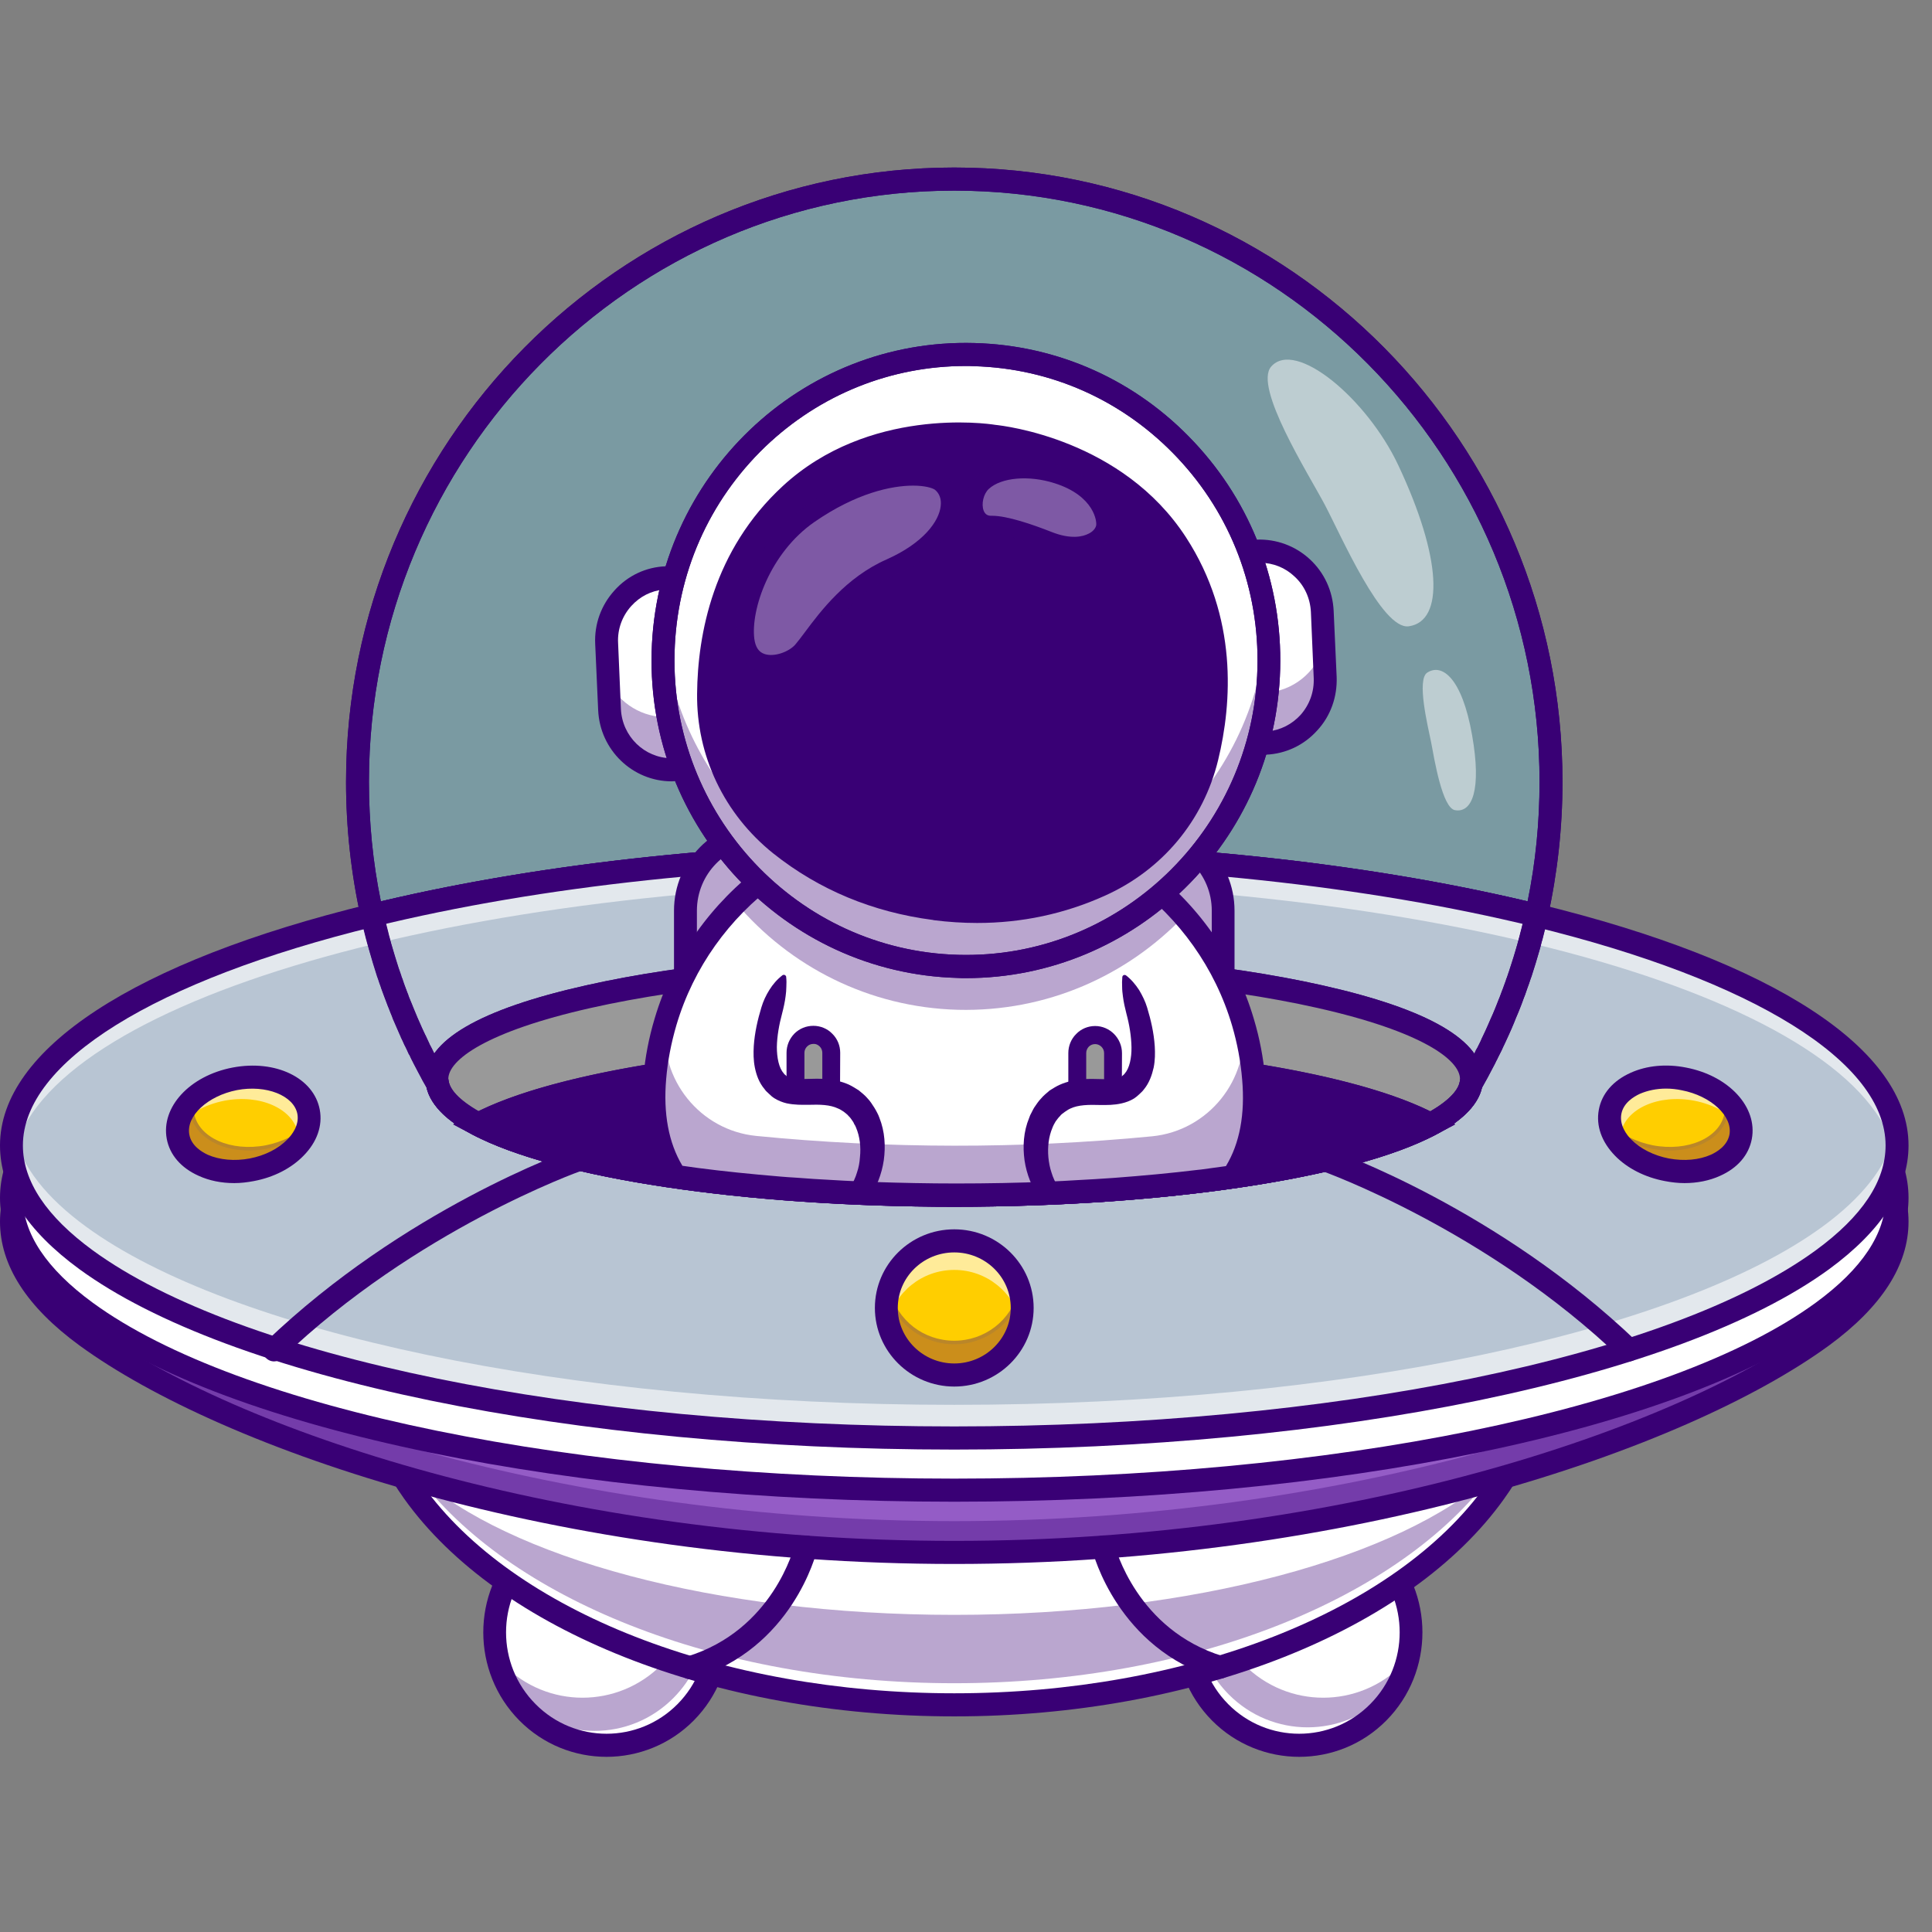 <svg xmlns="http://www.w3.org/2000/svg" xmlns:xlink="http://www.w3.org/1999/xlink" width="54" zoomAndPan="magnify" viewBox="0 0 40.5 40.5" height="54" preserveAspectRatio="xMidYMid meet" version="1.2"><rect x="0" y="0" width="40.5" height="40.5" fill="#808080" stroke="none"/><defs><clipPath id="1e73ee7f48"><path d="M 10 31 L 16 31 L 16 36.84 L 10 36.84 Z M 10 31 "/></clipPath><clipPath id="89aa60e02c"><path d="M 10 32 L 15 32 L 15 36.84 L 10 36.84 Z M 10 32 "/></clipPath><clipPath id="21331e0e9b"><path d="M 10 31 L 16 31 L 16 36.84 L 10 36.84 Z M 10 31 "/></clipPath><clipPath id="f27a3b2a14"><path d="M 24 31 L 30 31 L 30 36.84 L 24 36.84 Z M 24 31 "/></clipPath><clipPath id="30154c58d8"><path d="M 25 32 L 30 32 L 30 36.84 L 25 36.84 Z M 25 32 "/></clipPath><clipPath id="78bc836463"><path d="M 24 31 L 30 31 L 30 36.84 L 24 36.84 Z M 24 31 "/></clipPath><clipPath id="ddb390a884"><path d="M 7 3.5 L 33 3.5 L 33 20 L 7 20 Z M 7 3.5 "/></clipPath><filter x="0%" y="0%" width="100%" filterUnits="objectBoundingBox" id="379eef2daa" height="100%"><feColorMatrix values="0 0 0 0 1 0 0 0 0 1 0 0 0 0 1 0 0 0 1 0" type="matrix" in="SourceGraphic"/></filter><clipPath id="143bc5a47a"><path d="M 0.586 0.688 L 1 0.688 L 1 2 L 0.586 2 Z M 0.586 0.688 "/></clipPath><clipPath id="aab29c4173"><path d="M 0.586 0.688 L 1.059 0.688 L 1.059 2.109 L 0.586 2.109 Z M 0.586 0.688 "/></clipPath><clipPath id="15db15aee0"><rect x="0" width="2" y="0" height="3"/></clipPath><clipPath id="287c786b58"><path d="M 1 0.688 L 1.48 0.688 L 1.48 2 L 1 2 Z M 1 0.688 "/></clipPath><clipPath id="c93b05a579"><path d="M 0.77 0.688 L 1.48 0.688 L 1.48 2.109 L 0.77 2.109 Z M 0.77 0.688 "/></clipPath><clipPath id="8c479ac20d"><rect x="0" width="2" y="0" height="3"/></clipPath><clipPath id="11d23c57c8"><path d="M 0 19 L 40.008 19 L 40.008 33 L 0 33 Z M 0 19 "/></clipPath><clipPath id="eae3f7eec1"><path d="M 0 18 L 40.008 18 L 40.008 32 L 0 32 Z M 0 18 "/></clipPath><clipPath id="474af5c9aa"><path d="M 0 17 L 40.008 17 L 40.008 31 L 0 31 Z M 0 17 "/></clipPath><clipPath id="ad4caf6815"><path d="M 0.492 1 L 3.574 1 L 3.574 2.922 L 0.492 2.922 Z M 0.492 1 "/></clipPath><clipPath id="e9fbfd33ec"><path d="M 0.492 0.789 L 3.574 0.789 L 3.574 2.922 L 0.492 2.922 Z M 0.492 0.789 "/></clipPath><clipPath id="d3f2f0f59c"><rect x="0" width="4" y="0" height="3"/></clipPath><clipPath id="28047cff5f"><path d="M 0.664 1 L 3.746 1 L 3.746 2.656 L 0.664 2.656 Z M 0.664 1 "/></clipPath><clipPath id="22f9214265"><path d="M 0.664 0.758 L 3.746 0.758 L 3.746 2.656 L 0.664 2.656 Z M 0.664 0.758 "/></clipPath><clipPath id="3ca540c5f5"><rect x="0" width="4" y="0" height="3"/></clipPath><clipPath id="d86d3dec60"><path d="M 0.555 1 L 3.637 1 L 3.637 2.656 L 0.555 2.656 Z M 0.555 1 "/></clipPath><clipPath id="8b76cd54f4"><path d="M 0.555 0.758 L 3.637 0.758 L 3.637 2.656 L 0.555 2.656 Z M 0.555 0.758 "/></clipPath><clipPath id="9484663d37"><rect x="0" width="4" y="0" height="3"/></clipPath><clipPath id="4904284535"><path d="M 0.41 0.719 L 5 0.719 L 5 5 L 0.41 5 Z M 0.41 0.719 "/></clipPath><clipPath id="52d68517f2"><path d="M 0.41 0.719 L 5.152 0.719 L 5.152 5.223 L 0.41 5.223 Z M 0.41 0.719 "/></clipPath><clipPath id="660eed46f9"><rect x="0" width="6" y="0" height="6"/></clipPath><clipPath id="37a5229c20"><path d="M 0.152 0.484 L 3.469 0.484 L 3.469 2.855 L 0.152 2.855 Z M 0.152 0.484 "/></clipPath><clipPath id="5f49d54fa1"><rect x="0" width="4" y="0" height="3"/></clipPath></defs><g id="de619e61bd"><g clip-rule="nonzero" clip-path="url(#1e73ee7f48)"><path style=" stroke:none;fill-rule:nonzero;fill:#ffffff;fill-opacity:1;" d="M 15.059 34.219 C 15.059 34.531 15 34.836 14.879 35.125 C 14.762 35.414 14.594 35.672 14.371 35.895 C 14.152 36.117 13.898 36.289 13.613 36.406 C 13.324 36.527 13.023 36.59 12.715 36.59 C 12.402 36.59 12.105 36.527 11.816 36.406 C 11.527 36.289 11.273 36.117 11.055 35.895 C 10.836 35.672 10.664 35.414 10.547 35.125 C 10.43 34.836 10.367 34.531 10.367 34.219 C 10.367 33.906 10.43 33.602 10.547 33.312 C 10.664 33.023 10.836 32.766 11.055 32.543 C 11.273 32.32 11.527 32.148 11.816 32.031 C 12.105 31.91 12.402 31.852 12.715 31.852 C 13.023 31.852 13.324 31.91 13.613 32.031 C 13.898 32.148 14.152 32.32 14.371 32.543 C 14.594 32.766 14.762 33.023 14.879 33.312 C 15 33.602 15.059 33.906 15.059 34.219 Z M 15.059 34.219 "/></g><g clip-rule="nonzero" clip-path="url(#89aa60e02c)"><path style=" stroke:none;fill-rule:nonzero;fill:#390075;fill-opacity:0.35;" d="M 10.703 35.48 C 10.734 35.52 10.77 35.555 10.805 35.59 C 11.719 36.516 13.207 36.516 14.121 35.59 C 14.879 34.824 15.012 33.664 14.512 32.762 C 14.656 33.512 14.441 34.316 13.871 34.895 C 12.953 35.82 11.469 35.82 10.551 34.895 C 10.496 34.84 10.445 34.781 10.395 34.719 C 10.453 35.004 10.566 35.277 10.73 35.527 C 10.723 35.512 10.711 35.496 10.703 35.48 Z M 10.703 35.48 "/></g><g clip-rule="nonzero" clip-path="url(#21331e0e9b)"><path style=" stroke:none;fill-rule:nonzero;fill:#390075;fill-opacity:1;" d="M 12.715 36.828 C 12.051 36.828 11.391 36.574 10.887 36.066 C 9.879 35.047 9.879 33.391 10.887 32.371 C 11.895 31.355 13.535 31.355 14.543 32.371 C 15.551 33.391 15.551 35.047 14.543 36.066 C 14.039 36.574 13.375 36.828 12.715 36.828 Z M 12.715 32.094 C 12.176 32.094 11.637 32.301 11.227 32.715 C 10.402 33.543 10.402 34.895 11.227 35.723 C 12.047 36.551 13.383 36.551 14.203 35.723 C 15.023 34.895 15.023 33.543 14.203 32.715 C 13.793 32.301 13.254 32.094 12.715 32.094 Z M 12.715 32.094 "/></g><g clip-rule="nonzero" clip-path="url(#f27a3b2a14)"><path style=" stroke:none;fill-rule:nonzero;fill:#ffffff;fill-opacity:1;" d="M 29.582 34.219 C 29.582 34.531 29.52 34.836 29.402 35.125 C 29.281 35.414 29.113 35.672 28.895 35.895 C 28.676 36.117 28.422 36.289 28.133 36.406 C 27.844 36.527 27.547 36.59 27.234 36.59 C 26.926 36.59 26.625 36.527 26.336 36.406 C 26.051 36.289 25.797 36.117 25.578 35.895 C 25.355 35.672 25.188 35.414 25.066 35.125 C 24.949 34.836 24.891 34.531 24.891 34.219 C 24.891 33.906 24.949 33.602 25.066 33.312 C 25.188 33.023 25.355 32.766 25.578 32.543 C 25.797 32.32 26.051 32.148 26.336 32.031 C 26.625 31.91 26.926 31.852 27.234 31.852 C 27.547 31.852 27.844 31.91 28.133 32.031 C 28.422 32.148 28.676 32.32 28.895 32.543 C 29.113 32.766 29.281 33.023 29.402 33.312 C 29.52 33.602 29.582 33.906 29.582 34.219 Z M 29.582 34.219 "/></g><g clip-rule="nonzero" clip-path="url(#30154c58d8)"><path style=" stroke:none;fill-rule:nonzero;fill:#390075;fill-opacity:0.35;" d="M 25.09 33.32 C 25.113 33.266 25.141 33.207 25.168 33.152 C 24.926 33.961 25.121 34.875 25.754 35.516 C 26.668 36.441 28.152 36.441 29.07 35.516 C 29.254 35.332 29.398 35.125 29.508 34.906 C 29.48 34.992 29.449 35.082 29.41 35.168 C 29.473 35.023 29.523 34.871 29.555 34.719 C 29.504 34.781 29.453 34.84 29.398 34.895 C 28.48 35.82 26.996 35.82 26.078 34.895 C 25.496 34.305 25.285 33.48 25.445 32.719 C 25.297 32.906 25.176 33.109 25.09 33.32 Z M 25.09 33.32 "/></g><g clip-rule="nonzero" clip-path="url(#78bc836463)"><path style=" stroke:none;fill-rule:nonzero;fill:#390075;fill-opacity:1;" d="M 27.234 36.828 C 26.574 36.828 25.91 36.574 25.406 36.066 C 24.398 35.047 24.398 33.391 25.406 32.371 C 26.414 31.355 28.055 31.355 29.062 32.371 C 30.07 33.391 30.07 35.047 29.062 36.066 C 28.559 36.574 27.898 36.828 27.234 36.828 Z M 27.234 32.094 C 26.695 32.094 26.156 32.301 25.746 32.715 C 24.926 33.543 24.926 34.895 25.746 35.723 C 26.566 36.551 27.902 36.551 28.723 35.723 C 29.547 34.895 29.547 33.543 28.723 32.715 C 28.312 32.301 27.773 32.094 27.234 32.094 Z M 27.234 32.094 "/></g><g clip-rule="nonzero" clip-path="url(#ddb390a884)"><path style=" stroke:none;fill-rule:nonzero;fill:#6bd6f0;fill-opacity:0.3;" d="M 32.516 16.391 C 32.516 17.352 32.406 18.289 32.207 19.188 C 28.848 18.367 24.609 17.879 20.004 17.879 C 15.398 17.879 11.16 18.367 7.801 19.188 C 7.598 18.289 7.492 17.352 7.492 16.391 C 7.492 9.41 13.094 3.754 20.004 3.754 C 26.914 3.754 32.516 9.41 32.516 16.391 Z M 32.516 16.391 "/><path style=" stroke:none;fill-rule:nonzero;fill:#390075;fill-opacity:1;" d="M 7.621 19.48 L 7.566 19.242 C 7.359 18.312 7.254 17.352 7.254 16.391 C 7.254 9.289 12.973 3.512 20.004 3.512 C 27.035 3.512 32.754 9.289 32.754 16.391 C 32.754 17.352 32.648 18.312 32.441 19.242 L 32.387 19.48 L 32.148 19.422 C 28.656 18.57 24.457 18.121 20.004 18.121 C 15.551 18.121 11.348 18.57 7.855 19.422 Z M 20.004 17.637 C 24.395 17.637 28.543 18.07 32.023 18.895 C 32.191 18.078 32.273 17.234 32.273 16.391 C 32.273 9.555 26.77 3.996 20.004 3.996 C 13.238 3.996 7.734 9.555 7.734 16.391 C 7.734 17.234 7.816 18.078 7.984 18.895 C 11.465 18.07 15.613 17.637 20.004 17.637 Z M 20.004 17.637 "/><path style=" stroke:none;fill-rule:nonzero;fill:#390075;fill-opacity:1;" d="M 7.621 19.48 L 7.566 19.242 C 7.359 18.312 7.254 17.352 7.254 16.391 C 7.254 9.289 12.973 3.512 20.004 3.512 C 27.035 3.512 32.754 9.289 32.754 16.391 C 32.754 17.352 32.648 18.312 32.441 19.242 L 32.387 19.48 L 32.148 19.422 C 28.656 18.57 24.457 18.121 20.004 18.121 C 15.551 18.121 11.348 18.57 7.855 19.422 Z M 20.004 17.637 C 24.395 17.637 28.543 18.07 32.023 18.895 C 32.191 18.078 32.273 17.234 32.273 16.391 C 32.273 9.555 26.77 3.996 20.004 3.996 C 13.238 3.996 7.734 9.555 7.734 16.391 C 7.734 17.234 7.816 18.078 7.984 18.895 C 11.465 18.07 15.613 17.637 20.004 17.637 Z M 20.004 17.637 "/></g><path style=" stroke:none;fill-rule:nonzero;fill:#ffffff;fill-opacity:1;" d="M 32.312 28.414 C 32.312 29.43 31.965 30.398 31.34 31.277 C 29.465 33.898 25.094 35.738 20.004 35.738 C 14.91 35.738 10.539 33.898 8.668 31.277 C 8.039 30.398 7.695 29.43 7.695 28.414 C 7.695 24.367 13.203 21.09 20.004 21.09 C 26.801 21.09 32.312 24.367 32.312 28.414 Z M 32.312 28.414 "/><path style=" stroke:none;fill-rule:nonzero;fill:#390075;fill-opacity:0.35;" d="M 20.004 35.285 C 25.031 35.285 29.352 33.492 31.266 30.922 C 29.352 32.648 25.031 33.852 20.004 33.852 C 14.977 33.852 10.652 32.648 8.742 30.922 C 10.652 33.492 14.977 35.285 20.004 35.285 Z M 20.004 35.285 "/><g mask="url(#c33619ba72)" transform="matrix(1,0,0,1,7,28)"><g clip-path="url(#15db15aee0)"><g clip-rule="nonzero" clip-path="url(#143bc5a47a)"><path style=" stroke:none;fill-rule:nonzero;fill:#6b184e;fill-opacity:1;" d="M 0.703 0.723 C 0.734 1.156 0.828 1.582 0.98 1.992 C 0.793 1.648 0.691 1.297 0.691 0.934 C 0.691 0.863 0.695 0.793 0.703 0.723 Z M 0.703 0.723 "/></g><g clip-rule="nonzero" clip-path="url(#aab29c4173)"><path style=" stroke:none;fill-rule:nonzero;fill:#390075;fill-opacity:1;" d="M 0.945 2.012 C 0.754 1.656 0.656 1.297 0.656 0.934 C 0.656 0.863 0.66 0.789 0.668 0.719 L 0.742 0.723 C 0.773 1.148 0.863 1.57 1.016 1.977 Z M 0.945 2.012 "/></g></g><mask id="c33619ba72"><g filter="url(#379eef2daa)"><rect x="0" width="40.5" y="0" height="40.5" style="fill:#000000;fill-opacity:0.35;stroke:none;"/></g></mask></g><g mask="url(#cea36e3e10)" transform="matrix(1,0,0,1,31,28)"><g clip-path="url(#8c479ac20d)"><g clip-rule="nonzero" clip-path="url(#287c786b58)"><path style=" stroke:none;fill-rule:nonzero;fill:#6b184e;fill-opacity:1;" d="M 1.312 0.934 C 1.312 1.297 1.215 1.648 1.027 1.992 C 1.18 1.582 1.273 1.156 1.301 0.723 C 1.309 0.793 1.312 0.863 1.312 0.934 Z M 1.312 0.934 "/></g><g clip-rule="nonzero" clip-path="url(#c93b05a579)"><path style=" stroke:none;fill-rule:nonzero;fill:#390075;fill-opacity:1;" d="M 1.059 2.012 L 0.992 1.977 C 1.145 1.57 1.234 1.148 1.266 0.723 L 1.34 0.723 C 1.348 0.789 1.352 0.863 1.352 0.934 C 1.352 1.297 1.254 1.656 1.059 2.012 Z M 1.059 2.012 "/></g></g><mask id="cea36e3e10"><g filter="url(#379eef2daa)"><rect x="0" width="40.5" y="0" height="40.5" style="fill:#000000;fill-opacity:0.35;stroke:none;"/></g></mask></g><path style=" stroke:none;fill-rule:nonzero;fill:#b2223d;fill-opacity:1;" d="M 39.766 25.609 C 39.766 26.461 39.211 27.27 38.203 28.004 C 35.195 30.199 28.18 32.543 20.004 32.543 C 11.828 32.543 4.812 30.199 1.805 28.004 C 0.797 27.27 0.238 26.461 0.238 25.609 C 0.238 22.223 9.086 19.477 20.004 19.477 C 30.918 19.477 39.766 22.223 39.766 25.609 Z M 39.766 25.609 "/><path style=" stroke:none;fill-rule:nonzero;fill:#390075;fill-opacity:1;" d="M 20.004 32.578 C 11.762 32.578 4.781 30.223 1.781 28.035 C 0.734 27.27 0.203 26.453 0.203 25.609 C 0.203 23.953 2.266 22.402 6.016 21.238 C 9.754 20.078 14.719 19.441 20.004 19.441 C 25.285 19.441 30.254 20.078 33.988 21.238 C 37.738 22.402 39.805 23.953 39.805 25.609 C 39.805 26.453 39.273 27.27 38.223 28.035 C 35.227 30.223 28.246 32.578 20.004 32.578 Z M 20.004 19.516 C 9.125 19.516 0.277 22.25 0.277 25.609 C 0.277 26.426 0.797 27.223 1.828 27.973 C 4.812 30.156 11.777 32.504 20.004 32.504 C 28.23 32.504 35.191 30.156 38.18 27.973 C 39.207 27.223 39.73 26.426 39.73 25.609 C 39.73 22.25 30.879 19.516 20.004 19.516 Z M 20.004 19.516 "/><path style=" stroke:none;fill-rule:nonzero;fill:#390075;fill-opacity:1;" d="M 20.004 35.98 C 14.977 35.98 10.453 34.191 8.473 31.418 C 7.797 30.469 7.453 29.457 7.453 28.414 C 7.453 26.367 8.777 24.453 11.176 23.023 C 13.539 21.621 16.672 20.848 20.004 20.848 C 23.332 20.848 26.469 21.621 28.828 23.023 C 31.23 24.453 32.555 26.367 32.555 28.414 C 32.555 29.457 32.211 30.469 31.531 31.418 C 29.555 34.191 25.027 35.98 20.004 35.98 Z M 20.004 21.332 C 13.348 21.332 7.934 24.508 7.934 28.414 C 7.934 29.355 8.246 30.27 8.863 31.137 C 10.754 33.785 15.129 35.496 20.004 35.496 C 24.879 35.496 29.254 33.785 31.145 31.137 C 31.762 30.27 32.074 29.355 32.074 28.414 C 32.074 24.508 26.66 21.332 20.004 21.332 Z M 20.004 21.332 "/><path style=" stroke:none;fill-rule:nonzero;fill:#945cc6;fill-opacity:1;" d="M 39.766 25.609 C 39.766 26.461 39.211 27.27 38.203 28.004 C 35.195 30.199 28.18 32.543 20.004 32.543 C 11.828 32.543 4.812 30.199 1.805 28.004 C 0.797 27.27 0.238 26.461 0.238 25.609 C 0.238 22.223 9.086 19.477 20.004 19.477 C 30.918 19.477 39.766 22.223 39.766 25.609 Z M 39.766 25.609 "/><path style=" stroke:none;fill-rule:nonzero;fill:#102770;fill-opacity:1;" d="M 20.004 32.578 C 11.762 32.578 4.781 30.223 1.781 28.035 C 0.734 27.27 0.203 26.453 0.203 25.609 C 0.203 23.953 2.266 22.402 6.016 21.238 C 9.754 20.078 14.719 19.441 20.004 19.441 C 25.285 19.441 30.254 20.078 33.988 21.238 C 37.738 22.402 39.805 23.953 39.805 25.609 C 39.805 26.453 39.273 27.27 38.223 28.035 C 35.227 30.223 28.246 32.578 20.004 32.578 Z M 20.004 19.516 C 9.125 19.516 0.277 22.25 0.277 25.609 C 0.277 26.426 0.797 27.223 1.828 27.973 C 4.812 30.156 11.777 32.504 20.004 32.504 C 28.23 32.504 35.191 30.156 38.18 27.973 C 39.207 27.223 39.73 26.426 39.73 25.609 C 39.73 22.25 30.879 19.516 20.004 19.516 Z M 20.004 19.516 "/><path style=" stroke:none;fill-rule:nonzero;fill:#390075;fill-opacity:0.35;" d="M 39.766 25.609 C 39.766 26.461 39.211 27.27 38.203 28.004 C 35.195 30.199 28.18 32.543 20.004 32.543 C 11.828 32.543 4.809 30.199 1.805 28.004 C 0.797 27.27 0.238 26.461 0.238 25.609 C 0.238 25.5 0.25 25.391 0.27 25.281 C 0.391 26.012 0.926 26.707 1.805 27.348 C 4.809 29.543 11.828 31.887 20.004 31.887 C 28.18 31.887 35.195 29.543 38.203 27.348 C 39.078 26.707 39.613 26.012 39.738 25.281 C 39.758 25.391 39.766 25.5 39.766 25.609 Z M 39.766 25.609 "/><g clip-rule="nonzero" clip-path="url(#11d23c57c8)"><path style=" stroke:none;fill-rule:nonzero;fill:#390075;fill-opacity:1;" d="M 20.004 32.785 C 11.715 32.785 4.688 30.41 1.664 28.203 C 0.559 27.395 0 26.523 0 25.609 C 0 23.855 2.117 22.234 5.957 21.043 C 9.711 19.875 14.699 19.234 20.004 19.234 C 25.305 19.234 30.293 19.875 34.047 21.043 C 37.891 22.234 40.008 23.855 40.008 25.609 C 40.008 26.523 39.445 27.395 38.344 28.203 C 35.32 30.41 28.289 32.785 20.004 32.785 Z M 20.004 19.719 C 14.746 19.719 9.809 20.352 6.098 21.504 C 2.527 22.613 0.48 24.109 0.48 25.609 C 0.48 26.359 0.973 27.098 1.945 27.809 C 4.906 29.973 11.82 32.301 20.004 32.301 C 28.184 32.301 35.098 29.973 38.062 27.809 C 39.035 27.098 39.527 26.359 39.527 25.609 C 39.527 24.109 37.48 22.613 33.906 21.504 C 30.195 20.355 25.258 19.719 20.004 19.719 Z M 20.004 19.719 "/></g><path style=" stroke:none;fill-rule:nonzero;fill:#ffffff;fill-opacity:1;" d="M 39.766 25.109 C 39.766 25.957 39.211 26.77 38.203 27.504 C 35.195 29.699 28.18 31.238 20.004 31.238 C 11.828 31.238 4.812 29.699 1.805 27.504 C 0.797 26.77 0.238 25.957 0.238 25.109 C 0.238 21.723 9.086 18.977 20.004 18.977 C 30.918 18.977 39.766 21.723 39.766 25.109 Z M 39.766 25.109 "/><path style=" stroke:none;fill-rule:nonzero;fill:#390075;fill-opacity:1;" d="M 20.004 31.277 C 12.047 31.277 4.895 29.809 1.781 27.535 C 0.734 26.77 0.203 25.953 0.203 25.109 C 0.203 23.453 2.266 21.898 6.016 20.734 C 9.754 19.578 14.719 18.938 20.004 18.938 C 25.285 18.938 30.254 19.578 33.988 20.734 C 37.738 21.898 39.805 23.453 39.805 25.109 C 39.805 25.953 39.273 26.77 38.223 27.535 C 35.109 29.809 27.957 31.277 20.004 31.277 Z M 20.004 19.016 C 9.125 19.016 0.277 21.746 0.277 25.109 C 0.277 25.926 0.797 26.723 1.828 27.473 C 4.926 29.738 12.062 31.199 20.004 31.199 C 27.945 31.199 35.078 29.738 38.18 27.473 C 39.207 26.723 39.73 25.926 39.73 25.109 C 39.73 21.746 30.879 19.016 20.004 19.016 Z M 20.004 19.016 "/><path style=" stroke:none;fill-rule:nonzero;fill:#ffffff;fill-opacity:1;" d="M 39.766 25.109 C 39.766 25.957 39.211 26.77 38.203 27.504 C 35.195 29.699 28.18 31.238 20.004 31.238 C 11.828 31.238 4.812 29.699 1.805 27.504 C 0.797 26.77 0.238 25.957 0.238 25.109 C 0.238 21.723 9.086 18.977 20.004 18.977 C 30.918 18.977 39.766 21.723 39.766 25.109 Z M 39.766 25.109 "/><path style=" stroke:none;fill-rule:nonzero;fill:#390075;fill-opacity:1;" d="M 20.004 31.277 C 12.047 31.277 4.895 29.809 1.781 27.535 C 0.734 26.77 0.203 25.953 0.203 25.109 C 0.203 23.453 2.266 21.898 6.016 20.734 C 9.754 19.578 14.719 18.938 20.004 18.938 C 25.285 18.938 30.254 19.578 33.988 20.734 C 37.738 21.898 39.805 23.453 39.805 25.109 C 39.805 25.953 39.273 26.77 38.223 27.535 C 35.109 29.809 27.957 31.277 20.004 31.277 Z M 20.004 19.016 C 9.125 19.016 0.277 21.746 0.277 25.109 C 0.277 25.926 0.797 26.723 1.828 27.473 C 4.926 29.738 12.062 31.199 20.004 31.199 C 27.945 31.199 35.078 29.738 38.18 27.473 C 39.207 26.723 39.73 25.926 39.73 25.109 C 39.73 21.746 30.879 19.016 20.004 19.016 Z M 20.004 19.016 "/><g clip-rule="nonzero" clip-path="url(#eae3f7eec1)"><path style=" stroke:none;fill-rule:nonzero;fill:#390075;fill-opacity:1;" d="M 20.004 31.48 C 12.008 31.48 4.809 29.996 1.664 27.699 C 0.559 26.895 0 26.02 0 25.109 C 0 23.355 2.117 21.734 5.957 20.539 C 9.711 19.375 14.699 18.734 20.004 18.734 C 25.305 18.734 30.293 19.375 34.047 20.539 C 37.891 21.734 40.008 23.355 40.008 25.109 C 40.008 26.02 39.445 26.895 38.344 27.699 C 35.195 29.996 27.996 31.48 20.004 31.48 Z M 20.004 19.219 C 14.746 19.219 9.809 19.852 6.098 21.004 C 2.527 22.113 0.48 23.609 0.48 25.109 C 0.48 25.855 0.973 26.598 1.945 27.309 C 5.012 29.551 12.102 30.996 20.004 30.996 C 27.902 30.996 34.992 29.551 38.062 27.309 C 39.035 26.598 39.527 25.855 39.527 25.109 C 39.527 23.609 37.48 22.113 33.906 21.004 C 30.195 19.852 25.258 19.219 20.004 19.219 Z M 20.004 19.219 "/></g><path style=" stroke:none;fill-rule:nonzero;fill:#b8c5d3;fill-opacity:1;" d="M 39.766 24.012 C 39.766 24.863 39.211 25.672 38.203 26.406 C 35.195 28.602 28.18 30.145 20.004 30.145 C 11.828 30.145 4.812 28.602 1.805 26.406 C 0.797 25.672 0.238 24.863 0.238 24.012 C 0.238 20.625 9.086 17.879 20.004 17.879 C 30.918 17.879 39.766 20.625 39.766 24.012 Z M 39.766 24.012 "/><path style=" stroke:none;fill-rule:nonzero;fill:#ffffff;fill-opacity:0.6;" d="M 39.766 24.238 C 39.766 25.09 39.211 25.898 38.203 26.637 C 35.195 28.828 28.18 30.371 20.004 30.371 C 11.828 30.371 4.809 28.828 1.805 26.637 C 0.797 25.898 0.238 25.09 0.238 24.238 C 0.238 24.082 0.258 23.93 0.297 23.777 C 0.457 24.461 0.98 25.113 1.805 25.715 C 4.809 27.91 11.828 29.449 20.004 29.449 C 28.18 29.449 35.195 27.91 38.203 25.715 C 39.027 25.113 39.551 24.461 39.711 23.777 C 39.75 23.93 39.766 24.082 39.766 24.238 Z M 39.766 24.238 "/><path style=" stroke:none;fill-rule:nonzero;fill:#ffffff;fill-opacity:0.6;" d="M 39.766 23.785 C 39.766 23.926 39.75 24.066 39.723 24.203 C 39.027 21.012 30.465 18.492 20.004 18.492 C 9.543 18.492 0.98 21.012 0.285 24.203 C 0.254 24.066 0.238 23.926 0.238 23.785 C 0.238 20.398 9.086 17.652 20.004 17.652 C 30.918 17.652 39.766 20.398 39.766 23.785 Z M 39.766 23.785 "/><path style=" stroke:none;fill-rule:nonzero;fill:#a5a5a5;fill-opacity:1;" d="M 29.988 23.57 C 28.34 24.441 24.488 25.055 20.004 25.055 C 15.52 25.055 11.668 24.441 10.02 23.57 C 11.668 22.695 15.52 22.082 20.004 22.082 C 24.488 22.082 28.34 22.695 29.988 23.57 Z M 29.988 23.57 "/><path style=" stroke:none;fill-rule:nonzero;fill:#390075;fill-opacity:1;" d="M 20.004 25.09 C 15.637 25.09 11.711 24.508 10 23.602 L 9.938 23.57 L 10 23.535 C 11.711 22.629 15.637 22.047 20.004 22.047 C 24.371 22.047 28.297 22.629 30.004 23.535 L 30.07 23.57 L 30.004 23.602 C 28.297 24.508 24.371 25.09 20.004 25.09 Z M 10.102 23.57 C 11.832 24.449 15.703 25.016 20.004 25.016 C 24.305 25.016 28.172 24.449 29.906 23.57 C 28.172 22.688 24.305 22.121 20.004 22.121 C 15.703 22.121 11.832 22.688 10.102 23.57 Z M 10.102 23.57 "/><path style=" stroke:none;fill-rule:nonzero;fill:#390075;fill-opacity:1;" d="M 29.988 23.57 C 28.34 24.441 24.488 25.055 20.004 25.055 C 15.52 25.055 11.668 24.441 10.02 23.57 C 11.668 22.695 15.52 22.082 20.004 22.082 C 24.488 22.082 28.34 22.695 29.988 23.57 Z M 29.988 23.57 "/><path style=" stroke:none;fill-rule:nonzero;fill:#390075;fill-opacity:1;" d="M 20.004 25.297 C 15.609 25.297 11.645 24.703 9.906 23.785 L 9.5 23.57 L 9.906 23.355 C 11.645 22.434 15.605 21.84 20.004 21.84 C 24.398 21.84 28.363 22.434 30.098 23.355 L 30.504 23.57 L 30.098 23.785 C 28.363 24.703 24.398 25.297 20.004 25.297 Z M 10.594 23.57 C 12.453 24.332 16.039 24.812 20.004 24.812 C 23.969 24.812 27.555 24.332 29.414 23.57 C 27.555 22.805 23.969 22.324 20.004 22.324 C 16.039 22.324 12.449 22.805 10.594 23.57 Z M 10.594 23.57 "/><path style=" stroke:none;fill-rule:nonzero;fill:#390075;fill-opacity:1;" d="M 20.004 25.297 C 15.605 25.297 11.645 24.703 9.906 23.781 C 9.254 23.438 8.922 23.043 8.922 22.617 C 8.922 21.816 10.051 21.156 12.285 20.656 C 14.348 20.191 17.09 19.938 20.004 19.938 C 22.918 19.938 25.656 20.191 27.723 20.656 C 29.953 21.156 31.086 21.816 31.086 22.617 C 31.086 23.043 30.754 23.438 30.098 23.781 C 28.363 24.703 24.398 25.297 20.004 25.297 Z M 20.004 20.422 C 17.125 20.422 14.418 20.672 12.387 21.129 C 10.184 21.625 9.398 22.223 9.398 22.617 C 9.398 22.844 9.66 23.105 10.129 23.355 C 11.801 24.238 15.68 24.812 20.004 24.812 C 24.328 24.812 28.203 24.238 29.875 23.355 C 30.348 23.105 30.605 22.844 30.605 22.617 C 30.605 22.223 29.82 21.625 27.617 21.129 C 25.586 20.672 22.883 20.422 20.004 20.422 Z M 20.004 20.422 "/><path style=" stroke:none;fill-rule:nonzero;fill:#999999;fill-opacity:1;" d="M 30.848 22.617 C 30.848 22.953 30.543 23.277 29.988 23.57 C 28.34 22.695 24.488 22.082 20.004 22.082 C 15.52 22.082 11.668 22.695 10.02 23.57 C 9.465 23.277 9.16 22.953 9.16 22.617 C 9.16 21.27 14.016 20.18 20.004 20.18 C 25.992 20.18 30.848 21.27 30.848 22.617 Z M 30.848 22.617 "/><path style=" stroke:none;fill-rule:nonzero;fill:#390075;fill-opacity:1;" d="M 10.02 23.844 L 9.906 23.785 C 9.254 23.438 8.922 23.043 8.922 22.617 C 8.922 21.816 10.051 21.156 12.285 20.656 C 14.348 20.191 17.09 19.938 20.004 19.938 C 22.918 19.938 25.66 20.191 27.723 20.656 C 29.953 21.156 31.086 21.816 31.086 22.617 C 31.086 23.043 30.754 23.438 30.098 23.785 L 29.988 23.844 L 29.875 23.785 C 28.203 22.898 24.328 22.324 20.004 22.324 C 15.68 22.324 11.801 22.898 10.129 23.785 Z M 20.004 21.84 C 24.305 21.84 28.191 22.41 29.984 23.297 C 30.387 23.062 30.605 22.824 30.605 22.617 C 30.605 22.223 29.82 21.625 27.617 21.129 C 25.586 20.672 22.883 20.422 20.004 20.422 C 17.125 20.422 14.418 20.672 12.387 21.129 C 10.184 21.625 9.398 22.223 9.398 22.617 C 9.398 22.824 9.621 23.062 10.023 23.297 C 11.816 22.41 15.703 21.84 20.004 21.84 Z M 20.004 21.84 "/><path style=" stroke:none;fill-rule:nonzero;fill:#390075;fill-opacity:1;" d="M 20.004 25.297 C 15.609 25.297 11.645 24.703 9.906 23.785 L 9.5 23.57 L 9.906 23.355 C 11.645 22.434 15.605 21.84 20.004 21.84 C 24.398 21.84 28.363 22.434 30.098 23.355 L 30.504 23.57 L 30.098 23.785 C 28.363 24.703 24.398 25.297 20.004 25.297 Z M 10.594 23.57 C 12.453 24.332 16.039 24.812 20.004 24.812 C 23.969 24.812 27.555 24.332 29.414 23.57 C 27.555 22.805 23.969 22.324 20.004 22.324 C 16.039 22.324 12.449 22.805 10.594 23.57 Z M 10.594 23.57 "/><g clip-rule="nonzero" clip-path="url(#474af5c9aa)"><path style=" stroke:none;fill-rule:nonzero;fill:#390075;fill-opacity:1;" d="M 20.004 30.387 C 12.008 30.387 4.809 28.902 1.664 26.605 C 0.559 25.797 0 24.926 0 24.012 C 0 21.996 2.824 20.152 7.742 18.953 C 11.273 18.094 15.512 17.637 20.004 17.637 C 24.492 17.637 28.734 18.094 32.262 18.953 C 37.184 20.152 40.008 21.996 40.008 24.012 C 40.008 24.926 39.445 25.797 38.344 26.605 C 35.195 28.902 27.996 30.387 20.004 30.387 Z M 20.004 18.121 C 15.551 18.121 11.348 18.57 7.855 19.422 C 3.238 20.551 0.48 22.266 0.48 24.012 C 0.48 24.762 0.973 25.5 1.945 26.211 C 5.016 28.453 12.102 29.902 20.004 29.902 C 27.902 29.902 34.992 28.453 38.062 26.211 C 39.035 25.5 39.527 24.762 39.527 24.012 C 39.527 22.266 36.77 20.551 32.148 19.422 C 28.656 18.57 24.457 18.121 20.004 18.121 Z M 20.004 18.121 "/></g><path style=" stroke:none;fill-rule:nonzero;fill:#390075;fill-opacity:1;" d="M 20.004 25.297 C 19.426 25.297 18.852 25.285 18.289 25.266 C 18.078 25.258 17.871 25.25 17.664 25.238 C 17.266 25.219 16.867 25.195 16.48 25.164 C 16.43 25.16 16.375 25.156 16.324 25.152 C 13.453 24.922 11.113 24.422 9.906 23.785 C 9.648 23.645 9.438 23.5 9.281 23.352 C 9.102 23.176 8.984 22.992 8.941 22.801 C 8.914 22.754 8.887 22.703 8.859 22.656 C 8.828 22.598 8.797 22.535 8.762 22.473 C 8.734 22.422 8.707 22.367 8.676 22.309 C 8.672 22.305 8.668 22.289 8.66 22.277 C 8.633 22.223 8.605 22.172 8.582 22.117 L 8.57 22.102 C 8.543 22.039 8.516 21.984 8.488 21.926 C 8.484 21.922 8.484 21.918 8.48 21.914 C 8.457 21.859 8.43 21.801 8.402 21.746 C 8.398 21.73 8.391 21.715 8.383 21.699 C 8.34 21.602 8.289 21.488 8.234 21.359 C 8.223 21.32 8.207 21.285 8.191 21.246 C 8.176 21.211 8.16 21.168 8.145 21.129 C 8.133 21.102 8.121 21.074 8.113 21.047 C 8.098 21.004 8.078 20.957 8.062 20.914 C 8.055 20.895 8.047 20.871 8.039 20.852 C 8.02 20.805 8.004 20.754 7.984 20.703 L 7.984 20.695 C 7.973 20.668 7.965 20.641 7.953 20.613 C 7.938 20.566 7.922 20.516 7.902 20.465 C 7.844 20.285 7.789 20.102 7.738 19.918 C 7.723 19.859 7.703 19.801 7.688 19.742 C 7.684 19.727 7.68 19.703 7.672 19.684 C 7.656 19.621 7.641 19.559 7.625 19.496 C 7.621 19.484 7.621 19.469 7.617 19.457 C 7.602 19.398 7.59 19.336 7.574 19.277 C 7.574 19.27 7.57 19.258 7.57 19.25 C 7.535 19.121 7.613 18.988 7.742 18.953 C 7.871 18.922 8 19 8.031 19.129 L 8.043 19.164 C 8.055 19.227 8.066 19.285 8.082 19.344 L 8.09 19.379 C 8.105 19.438 8.121 19.5 8.137 19.562 C 8.141 19.578 8.145 19.594 8.148 19.609 C 8.168 19.672 8.184 19.727 8.199 19.785 C 8.25 19.965 8.301 20.141 8.359 20.312 C 8.375 20.359 8.391 20.41 8.406 20.457 C 8.418 20.484 8.426 20.508 8.434 20.531 L 8.438 20.543 C 8.453 20.59 8.469 20.637 8.488 20.68 C 8.496 20.703 8.5 20.719 8.508 20.734 L 8.512 20.742 C 8.527 20.785 8.543 20.828 8.559 20.871 C 8.57 20.902 8.578 20.926 8.59 20.949 C 8.605 20.988 8.621 21.027 8.637 21.066 C 8.648 21.102 8.664 21.137 8.676 21.168 C 8.73 21.297 8.777 21.406 8.82 21.504 C 8.828 21.516 8.832 21.527 8.836 21.535 L 8.84 21.543 C 8.863 21.598 8.891 21.652 8.918 21.707 L 8.922 21.719 C 8.949 21.777 8.973 21.832 9 21.887 L 9.008 21.902 C 9.035 21.953 9.062 22.004 9.086 22.059 L 9.09 22.066 C 9.094 22.07 9.098 22.074 9.098 22.078 C 9.129 22.141 9.156 22.191 9.184 22.246 C 9.215 22.305 9.246 22.359 9.277 22.418 C 9.312 22.477 9.344 22.535 9.375 22.59 L 9.398 22.629 L 9.406 22.672 C 9.422 22.773 9.492 22.883 9.609 23 C 9.734 23.117 9.91 23.238 10.129 23.355 C 11.281 23.965 13.551 24.441 16.359 24.668 C 16.41 24.672 16.465 24.676 16.516 24.68 C 16.902 24.711 17.293 24.734 17.688 24.754 C 17.891 24.766 18.098 24.773 18.305 24.781 C 18.863 24.801 19.434 24.812 20.004 24.812 C 21.156 24.812 22.285 24.77 23.363 24.691 C 23.977 24.645 24.566 24.59 25.117 24.52 C 27.254 24.262 28.941 23.848 29.875 23.355 C 30.098 23.238 30.27 23.117 30.395 23 C 30.516 22.883 30.586 22.773 30.602 22.672 L 30.609 22.629 L 30.629 22.59 C 30.715 22.441 30.797 22.293 30.875 22.145 C 30.898 22.102 30.922 22.055 30.941 22.008 C 30.953 21.988 30.961 21.977 30.969 21.961 L 30.973 21.953 C 30.996 21.906 31.016 21.863 31.039 21.82 L 31.047 21.801 C 31.055 21.785 31.059 21.773 31.066 21.758 C 31.09 21.711 31.109 21.668 31.129 21.625 L 31.133 21.617 C 31.172 21.531 31.211 21.441 31.25 21.352 C 31.281 21.285 31.312 21.215 31.34 21.145 C 31.367 21.078 31.391 21.016 31.414 20.953 C 31.426 20.926 31.438 20.902 31.445 20.879 C 31.465 20.828 31.48 20.785 31.496 20.742 L 31.5 20.734 C 31.504 20.719 31.512 20.703 31.516 20.688 C 31.535 20.637 31.551 20.59 31.57 20.543 L 31.57 20.531 C 31.582 20.508 31.59 20.484 31.598 20.461 C 31.613 20.41 31.633 20.359 31.648 20.312 C 31.703 20.141 31.758 19.965 31.809 19.789 C 31.824 19.73 31.84 19.672 31.855 19.617 C 31.859 19.594 31.863 19.578 31.867 19.562 C 31.883 19.5 31.902 19.438 31.914 19.379 L 31.922 19.344 C 31.938 19.285 31.953 19.223 31.965 19.164 L 31.969 19.152 C 31.969 19.145 31.973 19.137 31.973 19.129 C 32.008 19 32.137 18.922 32.266 18.953 C 32.395 18.984 32.473 19.117 32.438 19.246 C 32.438 19.262 32.434 19.27 32.434 19.277 C 32.418 19.336 32.406 19.395 32.391 19.457 C 32.387 19.469 32.383 19.484 32.379 19.496 C 32.363 19.559 32.348 19.621 32.332 19.684 C 32.328 19.703 32.32 19.727 32.316 19.746 C 32.301 19.801 32.285 19.859 32.27 19.922 C 32.219 20.102 32.16 20.285 32.102 20.465 C 32.086 20.516 32.066 20.566 32.051 20.621 C 32.043 20.641 32.031 20.668 32.023 20.695 L 32.02 20.703 C 32.004 20.754 31.984 20.805 31.969 20.852 C 31.961 20.871 31.953 20.895 31.945 20.914 C 31.93 20.957 31.91 21.004 31.891 21.051 C 31.883 21.074 31.871 21.102 31.863 21.133 C 31.836 21.195 31.809 21.262 31.781 21.328 C 31.754 21.398 31.723 21.473 31.691 21.547 C 31.648 21.641 31.609 21.734 31.566 21.824 C 31.547 21.871 31.523 21.918 31.5 21.965 C 31.496 21.977 31.484 21.996 31.477 22.016 L 31.469 22.031 C 31.445 22.078 31.426 22.125 31.398 22.172 C 31.391 22.191 31.379 22.211 31.371 22.23 C 31.348 22.277 31.324 22.324 31.297 22.371 C 31.227 22.512 31.148 22.656 31.066 22.801 C 31.02 22.992 30.906 23.176 30.727 23.352 C 30.57 23.5 30.359 23.645 30.098 23.781 C 29.113 24.305 27.367 24.738 25.172 25.004 C 24.613 25.07 24.02 25.129 23.398 25.176 C 22.309 25.254 21.168 25.297 20.004 25.297 Z M 8.918 21.711 C 8.918 21.715 8.918 21.715 8.918 21.715 C 8.918 21.715 8.918 21.715 8.918 21.711 Z M 8.918 21.711 "/><path style=" stroke:none;fill-rule:nonzero;fill:#ffce00;fill-opacity:1;" d="M 21.426 27.418 C 21.426 27.602 21.391 27.781 21.32 27.953 C 21.246 28.125 21.145 28.277 21.012 28.41 C 20.875 28.543 20.723 28.645 20.547 28.715 C 20.375 28.789 20.191 28.824 20.004 28.824 C 19.816 28.824 19.633 28.789 19.457 28.715 C 19.285 28.645 19.129 28.543 18.996 28.41 C 18.863 28.277 18.762 28.125 18.688 27.953 C 18.617 27.781 18.578 27.602 18.578 27.418 C 18.578 27.23 18.617 27.051 18.688 26.879 C 18.762 26.707 18.863 26.555 18.996 26.422 C 19.129 26.289 19.285 26.188 19.457 26.117 C 19.633 26.047 19.816 26.012 20.004 26.012 C 20.191 26.012 20.375 26.047 20.547 26.117 C 20.723 26.188 20.875 26.289 21.012 26.422 C 21.145 26.555 21.246 26.707 21.32 26.879 C 21.391 27.051 21.426 27.23 21.426 27.418 Z M 21.426 27.418 "/><path style=" stroke:none;fill-rule:nonzero;fill:#ffffff;fill-opacity:0.6;" d="M 21.426 27.418 C 21.426 27.523 21.414 27.625 21.395 27.723 C 21.254 27.094 20.684 26.621 20.004 26.621 C 19.324 26.621 18.754 27.094 18.613 27.723 C 18.59 27.625 18.578 27.523 18.578 27.418 C 18.578 26.641 19.219 26.008 20.004 26.008 C 20.789 26.008 21.426 26.641 21.426 27.418 Z M 21.426 27.418 "/><g mask="url(#023a55cc72)" transform="matrix(1,0,0,1,18,26)"><g clip-path="url(#d3f2f0f59c)"><g clip-rule="nonzero" clip-path="url(#ad4caf6815)"><path style=" stroke:none;fill-rule:nonzero;fill:#6b184e;fill-opacity:1;" d="M 3.426 1.418 C 3.426 2.191 2.789 2.824 2.004 2.824 C 1.219 2.824 0.578 2.191 0.578 1.418 C 0.578 1.301 0.594 1.184 0.621 1.074 C 0.777 1.688 1.336 2.145 2.004 2.145 C 2.672 2.145 3.23 1.688 3.387 1.074 C 3.414 1.184 3.426 1.301 3.426 1.418 Z M 3.426 1.418 "/></g><g clip-rule="nonzero" clip-path="url(#e9fbfd33ec)"><path style=" stroke:none;fill-rule:nonzero;fill:#390075;fill-opacity:1;" d="M 2.004 2.859 C 1.199 2.859 0.543 2.215 0.543 1.418 C 0.543 1.297 0.559 1.18 0.586 1.066 L 0.621 0.922 L 0.66 1.066 C 0.812 1.68 1.363 2.105 2.004 2.105 C 2.641 2.105 3.195 1.68 3.348 1.066 L 3.387 0.922 L 3.422 1.066 C 3.449 1.18 3.465 1.297 3.465 1.418 C 3.465 2.215 2.809 2.859 2.004 2.859 Z M 0.629 1.23 C 0.621 1.293 0.617 1.355 0.617 1.418 C 0.617 2.172 1.238 2.785 2.004 2.785 C 2.77 2.785 3.391 2.172 3.391 1.418 C 3.391 1.355 3.387 1.293 3.375 1.23 C 3.168 1.797 2.625 2.18 2.004 2.18 C 1.383 2.18 0.836 1.797 0.629 1.23 Z M 0.629 1.23 "/></g></g><mask id="023a55cc72"><g filter="url(#379eef2daa)"><rect x="0" width="40.5" y="0" height="40.5" style="fill:#000000;fill-opacity:0.35;stroke:none;"/></g></mask></g><path style=" stroke:none;fill-rule:nonzero;fill:#390075;fill-opacity:1;" d="M 20.004 29.066 C 19.086 29.066 18.34 28.324 18.34 27.418 C 18.34 26.508 19.086 25.77 20.004 25.77 C 20.922 25.77 21.668 26.508 21.668 27.418 C 21.668 28.324 20.922 29.066 20.004 29.066 Z M 20.004 26.254 C 19.352 26.254 18.82 26.773 18.82 27.418 C 18.82 28.059 19.352 28.582 20.004 28.582 C 20.656 28.582 21.188 28.059 21.188 27.418 C 21.188 26.773 20.656 26.254 20.004 26.254 Z M 20.004 26.254 "/><path style=" stroke:none;fill-rule:nonzero;fill:#ffce00;fill-opacity:1;" d="M 35.297 22.613 C 35.48 22.648 35.648 22.707 35.809 22.789 C 35.969 22.867 36.102 22.965 36.215 23.078 C 36.324 23.191 36.406 23.316 36.453 23.445 C 36.5 23.574 36.512 23.703 36.488 23.828 C 36.465 23.957 36.406 24.07 36.316 24.176 C 36.223 24.277 36.105 24.363 35.961 24.426 C 35.816 24.492 35.656 24.531 35.477 24.547 C 35.301 24.566 35.121 24.555 34.941 24.52 C 34.758 24.484 34.59 24.43 34.43 24.348 C 34.273 24.266 34.137 24.172 34.027 24.055 C 33.914 23.941 33.836 23.82 33.789 23.691 C 33.738 23.559 33.727 23.434 33.75 23.305 C 33.777 23.18 33.832 23.066 33.926 22.961 C 34.016 22.859 34.133 22.773 34.277 22.707 C 34.426 22.645 34.586 22.602 34.762 22.586 C 34.938 22.57 35.117 22.582 35.297 22.613 Z M 35.297 22.613 "/><path style=" stroke:none;fill-rule:nonzero;fill:#ffffff;fill-opacity:0.6;" d="M 36.492 23.605 C 36.281 23.355 35.934 23.156 35.52 23.074 C 34.762 22.93 34.07 23.242 33.973 23.766 C 33.957 23.84 33.957 23.918 33.969 23.992 C 33.793 23.785 33.707 23.543 33.75 23.309 C 33.852 22.781 34.543 22.469 35.301 22.617 C 35.949 22.738 36.43 23.156 36.492 23.605 Z M 36.492 23.605 "/><g mask="url(#e2463d58d3)" transform="matrix(1,0,0,1,33,22)"><g clip-path="url(#3ca540c5f5)"><g clip-rule="nonzero" clip-path="url(#28047cff5f)"><path style=" stroke:none;fill-rule:nonzero;fill:#6b184e;fill-opacity:1;" d="M 3.488 1.832 C 3.391 2.355 2.695 2.668 1.941 2.523 C 1.336 2.406 0.871 2.031 0.766 1.617 C 0.977 1.82 1.285 1.977 1.641 2.043 C 2.395 2.188 3.086 1.879 3.188 1.352 C 3.207 1.25 3.199 1.145 3.172 1.039 C 3.414 1.266 3.539 1.551 3.488 1.832 Z M 3.488 1.832 "/></g><g clip-rule="nonzero" clip-path="url(#22f9214265)"><path style=" stroke:none;fill-rule:nonzero;fill:#390075;fill-opacity:1;" d="M 2.309 2.594 C 2.188 2.594 2.062 2.582 1.934 2.559 C 1.328 2.441 0.844 2.066 0.727 1.629 L 0.695 1.5 L 0.789 1.59 C 1.008 1.793 1.312 1.941 1.645 2.008 C 2.379 2.148 3.055 1.852 3.148 1.344 C 3.168 1.25 3.164 1.148 3.137 1.051 L 3.105 0.922 L 3.199 1.012 C 3.457 1.258 3.578 1.559 3.523 1.836 C 3.438 2.293 2.926 2.594 2.309 2.594 Z M 0.848 1.738 C 1.008 2.094 1.43 2.383 1.949 2.484 C 2.684 2.625 3.355 2.328 3.453 1.824 C 3.492 1.602 3.414 1.363 3.23 1.156 C 3.238 1.223 3.234 1.293 3.223 1.359 C 3.121 1.906 2.406 2.23 1.633 2.082 C 1.336 2.023 1.062 1.902 0.848 1.738 Z M 0.848 1.738 "/></g></g><mask id="e2463d58d3"><g filter="url(#379eef2daa)"><rect x="0" width="40.5" y="0" height="40.5" style="fill:#000000;fill-opacity:0.35;stroke:none;"/></g></mask></g><path style=" stroke:none;fill-rule:nonzero;fill:#390075;fill-opacity:1;" d="M 35.312 24.801 C 35.176 24.801 35.035 24.785 34.898 24.758 C 34.484 24.68 34.113 24.492 33.855 24.227 C 33.574 23.938 33.453 23.598 33.516 23.262 C 33.578 22.926 33.816 22.652 34.184 22.488 C 34.52 22.336 34.93 22.297 35.344 22.379 C 36.242 22.551 36.848 23.207 36.723 23.875 C 36.66 24.211 36.426 24.484 36.059 24.648 C 35.836 24.75 35.578 24.801 35.312 24.801 Z M 34.926 22.82 C 34.727 22.82 34.539 22.859 34.375 22.93 C 34.25 22.988 34.031 23.117 33.988 23.352 C 33.945 23.586 34.098 23.789 34.195 23.887 C 34.387 24.082 34.668 24.223 34.984 24.285 C 35.305 24.344 35.617 24.316 35.863 24.207 C 35.992 24.148 36.207 24.02 36.254 23.785 C 36.324 23.398 35.867 22.973 35.254 22.855 C 35.145 22.832 35.035 22.82 34.926 22.82 Z M 34.926 22.82 "/><path style=" stroke:none;fill-rule:nonzero;fill:#ffce00;fill-opacity:1;" d="M 6.469 23.309 C 6.492 23.434 6.48 23.562 6.434 23.691 C 6.387 23.82 6.305 23.945 6.195 24.059 C 6.082 24.172 5.949 24.27 5.789 24.348 C 5.629 24.43 5.461 24.488 5.277 24.523 C 5.098 24.555 4.918 24.566 4.742 24.551 C 4.566 24.531 4.406 24.492 4.258 24.43 C 4.113 24.363 3.996 24.277 3.906 24.176 C 3.812 24.07 3.758 23.957 3.73 23.832 C 3.707 23.703 3.719 23.574 3.77 23.445 C 3.816 23.316 3.895 23.195 4.008 23.082 C 4.117 22.965 4.254 22.867 4.41 22.789 C 4.57 22.707 4.738 22.652 4.922 22.617 C 5.102 22.582 5.281 22.57 5.457 22.59 C 5.637 22.605 5.797 22.645 5.941 22.711 C 6.086 22.773 6.203 22.859 6.297 22.961 C 6.387 23.066 6.445 23.18 6.469 23.309 Z M 6.469 23.309 "/><path style=" stroke:none;fill-rule:nonzero;fill:#ffffff;fill-opacity:0.6;" d="M 3.727 23.605 C 3.941 23.355 4.289 23.156 4.703 23.074 C 5.457 22.93 6.148 23.242 6.25 23.766 C 6.262 23.84 6.266 23.918 6.254 23.992 C 6.43 23.785 6.512 23.543 6.469 23.309 C 6.371 22.781 5.676 22.469 4.922 22.617 C 4.273 22.738 3.789 23.156 3.727 23.605 Z M 3.727 23.605 "/><g mask="url(#b4876462a7)" transform="matrix(1,0,0,1,3,22)"><g clip-path="url(#9484663d37)"><g clip-rule="nonzero" clip-path="url(#d86d3dec60)"><path style=" stroke:none;fill-rule:nonzero;fill:#6b184e;fill-opacity:1;" d="M 0.734 1.832 C 0.832 2.355 1.523 2.668 2.277 2.523 C 2.887 2.406 3.348 2.031 3.457 1.617 C 3.242 1.82 2.938 1.977 2.582 2.043 C 1.824 2.188 1.133 1.879 1.035 1.352 C 1.016 1.25 1.02 1.145 1.047 1.039 C 0.805 1.266 0.68 1.551 0.734 1.832 Z M 0.734 1.832 "/></g><g clip-rule="nonzero" clip-path="url(#8b76cd54f4)"><path style=" stroke:none;fill-rule:nonzero;fill:#390075;fill-opacity:1;" d="M 1.91 2.594 C 1.293 2.594 0.781 2.293 0.695 1.836 C 0.641 1.559 0.762 1.258 1.023 1.012 L 1.117 0.922 L 1.082 1.051 C 1.059 1.148 1.055 1.25 1.07 1.344 C 1.168 1.852 1.84 2.148 2.574 2.008 C 2.91 1.941 3.215 1.793 3.43 1.59 L 3.527 1.5 L 3.492 1.629 C 3.379 2.066 2.891 2.441 2.285 2.559 C 2.16 2.582 2.035 2.594 1.91 2.594 Z M 0.988 1.156 C 0.805 1.363 0.727 1.602 0.77 1.824 C 0.863 2.328 1.539 2.625 2.273 2.484 C 2.789 2.383 3.211 2.094 3.375 1.738 C 3.16 1.902 2.887 2.023 2.59 2.082 C 1.812 2.23 1.102 1.906 0.996 1.359 C 0.984 1.293 0.98 1.223 0.988 1.156 Z M 0.988 1.156 "/></g></g><mask id="b4876462a7"><g filter="url(#379eef2daa)"><rect x="0" width="40.5" y="0" height="40.5" style="fill:#000000;fill-opacity:0.35;stroke:none;"/></g></mask></g><path style=" stroke:none;fill-rule:nonzero;fill:#390075;fill-opacity:1;" d="M 4.91 24.801 C 4.641 24.801 4.387 24.75 4.164 24.648 C 3.797 24.484 3.559 24.211 3.496 23.875 C 3.371 23.207 3.977 22.551 4.875 22.379 C 5.777 22.207 6.578 22.594 6.703 23.262 C 6.766 23.598 6.645 23.941 6.363 24.227 C 6.105 24.492 5.738 24.68 5.324 24.758 C 5.184 24.785 5.047 24.801 4.91 24.801 Z M 4.965 22.852 C 4.352 22.973 3.895 23.398 3.969 23.785 C 4.012 24.02 4.23 24.148 4.355 24.207 C 4.605 24.316 4.918 24.344 5.234 24.285 C 5.555 24.223 5.832 24.082 6.023 23.887 C 6.121 23.789 6.277 23.586 6.234 23.352 C 6.16 22.965 5.578 22.734 4.965 22.852 Z M 4.965 22.852 "/><path style=" stroke:none;fill-rule:nonzero;fill:#390075;fill-opacity:1;" d="M 14.465 35.199 C 14.363 35.199 14.27 35.133 14.238 35.027 C 14.199 34.898 14.27 34.766 14.398 34.727 C 16.203 34.176 16.645 32.445 16.664 32.371 C 16.695 32.242 16.824 32.164 16.953 32.195 C 17.082 32.227 17.16 32.359 17.129 32.488 C 17.109 32.57 16.609 34.559 14.535 35.191 C 14.512 35.195 14.488 35.199 14.465 35.199 Z M 14.465 35.199 "/><path style=" stroke:none;fill-rule:nonzero;fill:#390075;fill-opacity:1;" d="M 25.566 35.191 C 25.547 35.191 25.523 35.188 25.5 35.184 C 23.426 34.551 22.918 32.57 22.895 32.488 C 22.863 32.355 22.941 32.227 23.07 32.195 C 23.199 32.16 23.328 32.242 23.359 32.371 C 23.379 32.441 23.832 34.168 25.637 34.719 C 25.766 34.758 25.836 34.891 25.797 35.02 C 25.766 35.125 25.672 35.191 25.566 35.191 Z M 25.566 35.191 "/><path style=" stroke:none;fill-rule:nonzero;fill:#390075;fill-opacity:1;" d="M 34.145 28.539 C 34.082 28.539 34.023 28.516 33.977 28.473 C 31.168 25.777 27.734 24.555 27.703 24.543 C 27.578 24.5 27.512 24.363 27.555 24.234 C 27.598 24.109 27.734 24.043 27.859 24.086 C 28.004 24.137 31.418 25.352 34.309 28.121 C 34.402 28.211 34.406 28.367 34.316 28.461 C 34.27 28.512 34.207 28.539 34.145 28.539 Z M 34.145 28.539 "/><path style=" stroke:none;fill-rule:nonzero;fill:#390075;fill-opacity:1;" d="M 5.746 28.539 C 5.68 28.539 5.617 28.512 5.57 28.461 C 5.48 28.367 5.484 28.211 5.578 28.121 C 8.469 25.352 11.887 24.137 12.027 24.086 C 12.152 24.043 12.289 24.109 12.332 24.234 C 12.379 24.363 12.312 24.5 12.188 24.543 C 12.152 24.555 8.719 25.777 5.91 28.473 C 5.863 28.516 5.805 28.539 5.746 28.539 Z M 5.746 28.539 "/><path style=" stroke:none;fill-rule:nonzero;fill:#ffffff;fill-opacity:0.5;" d="M 29.309 9.746 C 30.223 11.684 30.281 13.023 29.531 13.129 C 28.969 13.207 28.113 11.227 27.77 10.578 C 27.426 9.93 26.273 8.109 26.648 7.684 C 27.156 7.105 28.652 8.355 29.309 9.746 Z M 29.309 9.746 "/><path style=" stroke:none;fill-rule:nonzero;fill:#ffffff;fill-opacity:0.5;" d="M 30.859 15.41 C 31.062 16.562 30.859 17.043 30.504 16.984 C 30.234 16.945 30.066 15.906 30 15.559 C 29.93 15.215 29.691 14.238 29.922 14.098 C 30.23 13.902 30.648 14.211 30.859 15.41 Z M 30.859 15.41 "/><path style=" stroke:none;fill-rule:nonzero;fill:#390075;fill-opacity:1;" d="M 14.164 24.906 C 14.152 24.906 14.141 24.902 14.129 24.902 C 12.246 24.629 10.789 24.238 9.906 23.77 C 9.641 23.629 9.438 23.488 9.281 23.336 C 9.098 23.164 8.984 22.98 8.941 22.785 C 8.914 22.738 8.887 22.691 8.859 22.645 C 8.828 22.582 8.793 22.523 8.762 22.461 C 8.734 22.406 8.707 22.352 8.676 22.297 C 8.672 22.289 8.668 22.277 8.66 22.262 C 8.633 22.211 8.605 22.16 8.582 22.105 L 8.57 22.086 C 8.543 22.027 8.516 21.969 8.488 21.914 C 8.484 21.91 8.484 21.902 8.48 21.898 C 8.457 21.844 8.43 21.789 8.406 21.734 C 8.398 21.719 8.391 21.703 8.383 21.688 C 8.34 21.586 8.289 21.473 8.238 21.344 C 8.223 21.309 8.207 21.27 8.191 21.234 C 8.176 21.195 8.16 21.156 8.145 21.113 C 8.137 21.09 8.125 21.062 8.113 21.035 C 8.098 20.988 8.078 20.945 8.062 20.898 C 8.055 20.879 8.047 20.855 8.039 20.836 C 8.02 20.785 8.004 20.734 7.984 20.684 C 7.977 20.656 7.965 20.629 7.957 20.602 C 7.941 20.555 7.922 20.5 7.906 20.449 C 7.848 20.273 7.793 20.09 7.738 19.906 C 7.727 19.859 7.715 19.809 7.699 19.762 L 7.691 19.727 C 7.688 19.711 7.684 19.691 7.676 19.668 C 7.66 19.605 7.645 19.543 7.629 19.48 C 7.625 19.469 7.621 19.457 7.621 19.445 C 7.605 19.383 7.59 19.324 7.578 19.262 C 7.574 19.254 7.574 19.246 7.57 19.238 C 7.539 19.105 7.617 18.973 7.746 18.941 C 7.875 18.91 8.004 18.984 8.035 19.117 L 8.043 19.152 C 8.059 19.211 8.07 19.27 8.086 19.332 L 8.094 19.363 C 8.109 19.426 8.125 19.488 8.141 19.547 C 8.145 19.562 8.148 19.578 8.152 19.594 L 8.164 19.637 C 8.176 19.684 8.188 19.727 8.199 19.773 C 8.25 19.949 8.305 20.125 8.359 20.297 C 8.379 20.348 8.395 20.398 8.41 20.441 C 8.418 20.473 8.426 20.496 8.438 20.52 C 8.453 20.57 8.473 20.621 8.488 20.668 C 8.496 20.688 8.504 20.703 8.508 20.723 L 8.512 20.73 C 8.527 20.773 8.543 20.816 8.562 20.859 L 8.562 20.867 C 8.57 20.891 8.582 20.914 8.59 20.938 C 8.605 20.977 8.621 21.016 8.637 21.051 C 8.652 21.09 8.664 21.121 8.68 21.156 C 8.73 21.281 8.777 21.391 8.824 21.492 C 8.828 21.504 8.832 21.512 8.836 21.52 L 8.84 21.531 C 8.867 21.586 8.891 21.641 8.918 21.699 L 8.922 21.703 C 8.949 21.762 8.973 21.816 9 21.871 L 9.008 21.891 C 9.035 21.941 9.062 21.992 9.086 22.043 L 9.09 22.055 C 9.094 22.059 9.098 22.062 9.098 22.066 C 9.129 22.129 9.156 22.18 9.184 22.234 C 9.215 22.293 9.246 22.352 9.277 22.406 C 9.312 22.465 9.344 22.52 9.375 22.578 L 9.398 22.617 L 9.406 22.66 C 9.422 22.762 9.492 22.875 9.609 22.988 C 9.734 23.105 9.906 23.227 10.129 23.344 C 10.949 23.777 12.395 24.164 14.195 24.422 C 14.328 24.441 14.418 24.566 14.398 24.699 C 14.383 24.816 14.281 24.906 14.164 24.906 Z M 14.164 24.906 "/><path style=" stroke:none;fill-rule:nonzero;fill:#390075;fill-opacity:1;" d="M 25.84 24.914 C 25.723 24.914 25.621 24.824 25.605 24.703 C 25.586 24.574 25.676 24.449 25.809 24.43 C 27.609 24.176 29.055 23.793 29.875 23.359 C 30.098 23.242 30.27 23.125 30.395 23.004 C 30.516 22.891 30.582 22.781 30.602 22.676 L 30.609 22.637 L 30.629 22.598 C 30.723 22.438 30.801 22.289 30.875 22.152 C 30.898 22.105 30.922 22.062 30.941 22.016 C 30.953 21.996 30.961 21.984 30.969 21.969 L 30.973 21.961 C 30.996 21.914 31.016 21.871 31.039 21.828 L 31.047 21.809 C 31.055 21.793 31.062 21.777 31.066 21.762 L 31.078 21.742 C 31.094 21.707 31.113 21.668 31.129 21.633 L 31.133 21.625 C 31.176 21.539 31.215 21.449 31.25 21.359 C 31.281 21.289 31.312 21.219 31.34 21.148 C 31.367 21.086 31.395 21.023 31.418 20.961 C 31.426 20.934 31.438 20.91 31.445 20.887 C 31.465 20.836 31.48 20.793 31.496 20.75 L 31.5 20.742 C 31.508 20.727 31.512 20.711 31.52 20.691 C 31.539 20.641 31.555 20.594 31.57 20.547 C 31.582 20.516 31.59 20.492 31.598 20.469 C 31.613 20.426 31.625 20.387 31.641 20.348 L 31.648 20.316 C 31.707 20.148 31.762 19.969 31.809 19.793 C 31.824 19.734 31.84 19.68 31.855 19.621 C 31.863 19.602 31.867 19.586 31.871 19.57 C 31.887 19.508 31.902 19.445 31.918 19.387 L 31.926 19.352 C 31.941 19.293 31.953 19.23 31.969 19.172 L 31.973 19.16 C 31.973 19.152 31.973 19.145 31.977 19.137 C 32.008 19.008 32.137 18.93 32.266 18.961 C 32.395 18.992 32.473 19.125 32.441 19.254 C 32.438 19.27 32.438 19.277 32.434 19.285 C 32.422 19.34 32.406 19.402 32.391 19.465 C 32.391 19.477 32.387 19.492 32.383 19.504 C 32.367 19.566 32.352 19.629 32.336 19.691 C 32.328 19.711 32.324 19.734 32.316 19.754 C 32.305 19.809 32.289 19.867 32.27 19.93 C 32.219 20.109 32.164 20.293 32.105 20.473 L 32.094 20.5 C 32.078 20.543 32.066 20.586 32.051 20.625 C 32.043 20.648 32.035 20.676 32.023 20.703 C 32.004 20.758 31.988 20.809 31.969 20.859 C 31.961 20.879 31.953 20.898 31.945 20.918 C 31.93 20.965 31.91 21.012 31.895 21.059 C 31.887 21.082 31.875 21.109 31.863 21.137 C 31.836 21.203 31.812 21.27 31.781 21.336 C 31.754 21.406 31.723 21.48 31.691 21.555 C 31.652 21.648 31.609 21.738 31.566 21.832 C 31.547 21.871 31.527 21.914 31.508 21.953 L 31.5 21.973 C 31.496 21.984 31.484 22.004 31.477 22.023 L 31.469 22.039 C 31.445 22.082 31.422 22.133 31.398 22.18 C 31.391 22.199 31.379 22.219 31.367 22.238 C 31.348 22.281 31.324 22.332 31.297 22.379 C 31.23 22.512 31.152 22.652 31.066 22.805 C 31.02 23 30.906 23.184 30.723 23.355 C 30.566 23.508 30.363 23.648 30.098 23.789 C 29.215 24.254 27.754 24.645 25.875 24.91 C 25.863 24.914 25.852 24.914 25.84 24.914 Z M 25.84 24.914 "/><path style=" stroke:none;fill-rule:nonzero;fill:#ffffff;fill-opacity:1;" d="M 24.02 23.633 L 15.988 23.633 C 15.094 23.633 14.371 22.898 14.371 21.996 L 14.371 19.09 C 14.371 18.184 15.094 17.449 15.988 17.449 L 24.02 17.449 C 24.914 17.449 25.641 18.184 25.641 19.09 L 25.641 21.996 C 25.641 22.898 24.914 23.633 24.02 23.633 Z M 24.02 23.633 "/><path style=" stroke:none;fill-rule:nonzero;fill:#390075;fill-opacity:1;" d="M 24.02 23.672 L 15.988 23.672 C 15.074 23.672 14.332 22.918 14.332 21.996 L 14.332 19.09 C 14.332 18.164 15.074 17.414 15.988 17.414 L 24.02 17.414 C 24.934 17.414 25.68 18.164 25.68 19.09 L 25.68 21.996 C 25.68 22.918 24.934 23.672 24.02 23.672 Z M 15.988 17.488 C 15.117 17.488 14.406 18.207 14.406 19.09 L 14.406 21.996 C 14.406 22.879 15.117 23.594 15.988 23.594 L 24.02 23.594 C 24.895 23.594 25.602 22.879 25.602 21.996 L 25.602 19.09 C 25.602 18.207 24.895 17.488 24.02 17.488 Z M 15.988 17.488 "/><path style=" stroke:none;fill-rule:nonzero;fill:#390075;fill-opacity:0.35;" d="M 24.02 23.633 L 15.988 23.633 C 15.094 23.633 14.371 22.898 14.371 21.996 L 14.371 19.09 C 14.371 18.184 15.094 17.449 15.988 17.449 L 24.02 17.449 C 24.914 17.449 25.641 18.184 25.641 19.09 L 25.641 21.996 C 25.641 22.898 24.914 23.633 24.02 23.633 Z M 24.02 23.633 "/><path style=" stroke:none;fill-rule:nonzero;fill:#390075;fill-opacity:1;" d="M 24.02 23.875 L 15.988 23.875 C 14.965 23.875 14.129 23.031 14.129 21.996 L 14.129 19.09 C 14.129 18.051 14.965 17.207 15.988 17.207 L 24.02 17.207 C 25.047 17.207 25.879 18.051 25.879 19.09 L 25.879 21.996 C 25.879 23.031 25.047 23.875 24.02 23.875 Z M 15.988 17.691 C 15.227 17.691 14.609 18.32 14.609 19.09 L 14.609 21.996 C 14.609 22.766 15.23 23.391 15.988 23.391 L 24.02 23.391 C 24.781 23.391 25.402 22.766 25.402 21.996 L 25.402 19.09 C 25.402 18.32 24.781 17.691 24.02 17.691 Z M 15.988 17.691 "/><path style=" stroke:none;fill-rule:nonzero;fill:#ffffff;fill-opacity:1;" d="M 25.84 24.672 C 25.637 24.699 25.422 24.73 25.207 24.754 C 25.184 24.758 25.164 24.762 25.141 24.762 C 24.582 24.832 23.992 24.887 23.379 24.934 C 22.93 24.965 22.465 24.992 21.988 25.012 C 21.344 25.039 20.68 25.051 20 25.051 C 19.422 25.051 18.852 25.039 18.293 25.02 C 18.199 25.016 18.105 25.012 18.012 25.008 C 17.898 25.004 17.785 24.996 17.672 24.992 C 17.273 24.973 16.879 24.945 16.496 24.918 C 16.441 24.914 16.391 24.91 16.34 24.906 C 15.734 24.855 15.152 24.793 14.605 24.723 C 14.453 24.703 14.309 24.684 14.164 24.664 C 13.832 24.168 13.648 23.492 13.727 22.594 C 13.762 22.184 13.84 21.793 13.953 21.422 C 14.238 20.453 14.754 19.605 15.426 18.926 C 16.539 17.797 18.086 17.129 19.738 17.129 L 20.273 17.129 C 22.051 17.133 23.707 17.91 24.828 19.195 C 25.383 19.828 25.809 20.586 26.055 21.43 C 26.168 21.805 26.246 22.195 26.277 22.605 C 26.355 23.5 26.172 24.18 25.84 24.672 Z M 25.84 24.672 "/><path style=" stroke:none;fill-rule:nonzero;fill:#390075;fill-opacity:1;" d="M 20.047 25.09 C 19.465 25.09 18.871 25.078 18.293 25.059 C 18.199 25.055 18.105 25.051 18.012 25.047 C 17.898 25.039 17.785 25.035 17.672 25.031 C 17.262 25.008 16.863 24.984 16.492 24.953 C 16.441 24.949 16.387 24.945 16.336 24.941 C 15.727 24.891 15.145 24.832 14.598 24.762 C 14.449 24.742 14.301 24.719 14.156 24.699 L 14.141 24.699 L 14.133 24.684 C 13.766 24.137 13.617 23.434 13.688 22.59 C 13.723 22.199 13.801 21.801 13.914 21.41 C 14.195 20.469 14.707 19.598 15.398 18.898 C 16.535 17.75 18.117 17.09 19.734 17.09 C 19.738 17.09 19.738 17.09 19.738 17.09 L 20.273 17.09 C 22.035 17.094 23.703 17.852 24.855 19.172 C 25.43 19.828 25.848 20.586 26.094 21.422 C 26.207 21.812 26.281 22.211 26.316 22.602 C 26.387 23.445 26.238 24.148 25.871 24.691 L 25.863 24.707 L 25.848 24.711 C 25.648 24.738 25.441 24.766 25.211 24.793 L 25.145 24.801 C 24.59 24.867 23.996 24.926 23.383 24.969 C 22.941 25.004 22.473 25.031 21.992 25.051 C 21.359 25.074 20.703 25.09 20.047 25.09 Z M 14.184 24.629 C 14.324 24.648 14.465 24.668 14.609 24.684 C 15.152 24.758 15.734 24.816 16.34 24.867 C 16.395 24.871 16.445 24.875 16.5 24.879 C 16.871 24.91 17.266 24.934 17.676 24.953 C 17.789 24.961 17.898 24.965 18.016 24.969 C 18.105 24.973 18.199 24.977 18.293 24.98 C 18.875 25.004 19.465 25.012 20.047 25.012 C 20.703 25.012 21.355 25 21.988 24.973 C 22.469 24.953 22.938 24.926 23.379 24.895 C 23.992 24.852 24.582 24.793 25.137 24.727 L 25.203 24.719 C 25.426 24.691 25.629 24.664 25.82 24.637 C 26.168 24.105 26.312 23.426 26.242 22.609 C 26.207 22.219 26.133 21.828 26.02 21.441 C 25.777 20.617 25.367 19.871 24.801 19.223 C 23.66 17.918 22.012 17.168 20.273 17.168 L 19.738 17.168 C 19.738 17.168 19.738 17.168 19.734 17.168 C 18.133 17.168 16.574 17.816 15.453 18.953 C 14.77 19.645 14.262 20.5 13.988 21.43 C 13.871 21.816 13.797 22.211 13.762 22.598 C 13.691 23.414 13.832 24.098 14.184 24.629 Z M 14.184 24.629 "/><path style=" stroke:none;fill-rule:nonzero;fill:#390075;fill-opacity:0.35;" d="M 25.84 24.672 C 22.016 25.188 17.992 25.184 14.164 24.664 C 13.59 23.871 13.617 22.484 13.949 21.422 C 13.949 21.43 13.949 21.438 13.949 21.445 C 13.816 22.629 14.676 23.695 15.852 23.812 C 18.594 24.082 21.41 24.086 24.152 23.82 C 25.328 23.703 26.191 22.637 26.059 21.453 C 26.055 21.441 26.055 21.434 26.055 21.422 C 26.055 21.426 26.055 21.43 26.055 21.43 C 26.387 22.488 26.414 23.887 25.84 24.672 Z M 25.84 24.672 "/><path style=" stroke:none;fill-rule:nonzero;fill:#999999;fill-opacity:1;" d="M 17.426 22.91 L 17.426 22.07 C 17.426 21.969 17.383 21.871 17.316 21.805 C 17.246 21.734 17.156 21.691 17.051 21.691 C 16.844 21.691 16.676 21.863 16.676 22.07 L 16.676 22.883 Z M 17.426 22.91 "/><path style=" stroke:none;fill-rule:nonzero;fill:#390075;fill-opacity:1;" d="M 17.461 22.91 L 17.387 22.91 L 17.387 22.07 C 17.387 21.98 17.352 21.895 17.289 21.832 C 17.227 21.766 17.141 21.73 17.051 21.73 C 16.957 21.73 16.875 21.766 16.812 21.828 C 16.75 21.895 16.715 21.98 16.715 22.07 L 16.711 22.883 L 16.637 22.883 L 16.637 22.07 C 16.637 21.961 16.68 21.855 16.758 21.777 C 16.836 21.699 16.941 21.656 17.051 21.656 C 17.164 21.656 17.266 21.699 17.34 21.777 C 17.418 21.855 17.461 21.961 17.461 22.07 Z M 17.461 22.91 "/><path style=" stroke:none;fill-rule:nonzero;fill:#999999;fill-opacity:1;" d="M 23.332 22.078 L 23.332 22.891 C 23.105 22.906 22.844 22.867 22.582 22.914 L 22.582 22.074 C 22.582 21.973 22.625 21.879 22.691 21.809 C 22.758 21.738 22.852 21.699 22.957 21.699 C 23.164 21.699 23.332 21.867 23.332 22.078 Z M 23.332 22.078 "/><path style=" stroke:none;fill-rule:nonzero;fill:#390075;fill-opacity:1;" d="M 22.543 22.957 L 22.543 22.074 C 22.543 21.965 22.586 21.859 22.664 21.781 C 22.742 21.703 22.848 21.66 22.957 21.66 C 23.184 21.66 23.367 21.848 23.367 22.078 L 23.367 22.926 L 23.332 22.926 C 23.242 22.934 23.145 22.934 23.043 22.93 C 22.895 22.926 22.742 22.922 22.59 22.949 Z M 22.957 21.734 C 22.867 21.734 22.781 21.77 22.719 21.836 C 22.656 21.898 22.621 21.984 22.621 22.074 L 22.617 22.867 C 22.766 22.848 22.906 22.852 23.047 22.855 C 23.133 22.855 23.215 22.859 23.293 22.855 L 23.293 22.078 C 23.293 21.891 23.145 21.734 22.957 21.734 Z M 22.957 21.734 "/><path style=" stroke:none;fill-rule:nonzero;fill:#390075;fill-opacity:1;" d="M 17.426 23.098 C 17.32 23.098 17.238 23.012 17.238 22.91 L 17.238 22.07 C 17.238 22.02 17.219 21.973 17.184 21.938 C 17.148 21.902 17.102 21.879 17.051 21.883 C 17 21.883 16.953 21.902 16.918 21.938 C 16.883 21.973 16.863 22.02 16.863 22.07 L 16.863 22.883 C 16.863 22.988 16.777 23.07 16.676 23.07 C 16.57 23.07 16.488 22.988 16.488 22.883 L 16.488 22.07 C 16.488 21.918 16.547 21.777 16.652 21.668 C 16.758 21.562 16.898 21.504 17.051 21.504 C 17.199 21.504 17.344 21.562 17.449 21.672 C 17.555 21.777 17.613 21.918 17.613 22.07 L 17.609 22.91 C 17.609 23.012 17.527 23.098 17.426 23.098 Z M 17.426 23.098 "/><path style=" stroke:none;fill-rule:nonzero;fill:#390075;fill-opacity:1;" d="M 22.395 23.137 L 22.395 22.074 C 22.395 21.926 22.453 21.781 22.559 21.676 C 22.664 21.566 22.809 21.508 22.957 21.508 C 23.266 21.508 23.52 21.766 23.52 22.078 L 23.516 23.062 L 23.344 23.078 C 23.246 23.086 23.141 23.082 23.043 23.082 C 22.898 23.078 22.754 23.074 22.613 23.102 Z M 23.332 22.891 Z M 22.898 22.699 C 22.953 22.699 23 22.703 23.051 22.703 C 23.082 22.703 23.113 22.703 23.145 22.703 L 23.145 22.074 C 23.145 21.973 23.059 21.887 22.957 21.887 C 22.906 21.887 22.859 21.906 22.824 21.941 C 22.789 21.977 22.77 22.027 22.77 22.074 L 22.77 22.703 C 22.812 22.703 22.855 22.699 22.898 22.699 Z M 22.898 22.699 "/><path style=" stroke:none;fill-rule:nonzero;fill:#390075;fill-opacity:1;" d="M 21.801 25.137 C 21.633 24.898 21.52 24.617 21.477 24.324 C 21.438 24.035 21.453 23.727 21.574 23.434 C 21.586 23.398 21.602 23.359 21.621 23.328 C 21.641 23.293 21.656 23.254 21.676 23.223 C 21.723 23.156 21.766 23.086 21.824 23.027 C 21.875 22.965 21.941 22.914 22.004 22.859 C 22.074 22.816 22.145 22.77 22.219 22.738 C 22.367 22.672 22.523 22.641 22.672 22.625 C 22.82 22.613 22.961 22.617 23.086 22.621 C 23.207 22.625 23.32 22.625 23.402 22.609 C 23.441 22.602 23.473 22.59 23.5 22.574 C 23.512 22.566 23.523 22.559 23.539 22.543 C 23.551 22.531 23.566 22.523 23.578 22.504 C 23.676 22.395 23.723 22.176 23.719 21.953 C 23.715 21.723 23.676 21.484 23.613 21.25 C 23.582 21.129 23.555 21.012 23.539 20.883 C 23.531 20.82 23.523 20.758 23.523 20.688 C 23.52 20.621 23.52 20.555 23.527 20.48 L 23.527 20.477 C 23.531 20.453 23.555 20.434 23.578 20.438 C 23.586 20.438 23.594 20.441 23.602 20.445 C 23.719 20.535 23.805 20.641 23.879 20.754 C 23.949 20.871 24.008 20.992 24.047 21.121 C 24.125 21.379 24.188 21.645 24.207 21.934 C 24.215 22.078 24.215 22.223 24.184 22.379 C 24.148 22.535 24.094 22.699 23.977 22.84 C 23.953 22.875 23.914 22.906 23.883 22.938 C 23.852 22.969 23.812 23 23.773 23.027 C 23.691 23.078 23.602 23.109 23.516 23.129 C 23.348 23.168 23.203 23.164 23.074 23.164 C 22.812 23.156 22.605 23.16 22.438 23.238 C 22.391 23.258 22.359 23.285 22.32 23.309 C 22.285 23.336 22.246 23.359 22.219 23.398 C 22.184 23.43 22.16 23.469 22.129 23.508 C 22.117 23.527 22.105 23.551 22.094 23.57 C 22.082 23.594 22.07 23.617 22.062 23.641 C 21.984 23.824 21.957 24.043 21.977 24.262 C 21.988 24.371 22.008 24.48 22.043 24.582 C 22.074 24.688 22.125 24.789 22.176 24.883 L 22.184 24.898 C 22.242 25.008 22.203 25.145 22.094 25.203 C 21.992 25.262 21.867 25.23 21.801 25.137 Z M 21.801 25.137 "/><path style=" stroke:none;fill-rule:nonzero;fill:#390075;fill-opacity:1;" d="M 17.832 24.883 C 17.883 24.785 17.934 24.688 17.965 24.578 C 18 24.477 18.02 24.367 18.027 24.258 C 18.051 24.043 18.023 23.82 17.945 23.637 C 17.934 23.613 17.926 23.59 17.91 23.57 C 17.898 23.547 17.891 23.523 17.875 23.504 C 17.848 23.465 17.824 23.426 17.789 23.395 C 17.762 23.359 17.723 23.336 17.688 23.305 C 17.648 23.281 17.613 23.254 17.57 23.238 C 17.398 23.156 17.191 23.152 16.934 23.16 C 16.805 23.16 16.66 23.164 16.492 23.129 C 16.406 23.109 16.316 23.074 16.234 23.023 C 16.191 22.996 16.156 22.965 16.125 22.934 C 16.094 22.902 16.055 22.875 16.031 22.836 C 15.91 22.695 15.855 22.531 15.824 22.379 C 15.793 22.223 15.793 22.074 15.801 21.93 C 15.82 21.645 15.883 21.375 15.961 21.117 C 16 20.988 16.055 20.867 16.129 20.75 C 16.199 20.637 16.289 20.531 16.406 20.441 C 16.426 20.43 16.457 20.434 16.469 20.453 C 16.477 20.461 16.477 20.465 16.48 20.473 L 16.48 20.477 C 16.488 20.551 16.488 20.617 16.484 20.684 C 16.484 20.754 16.477 20.816 16.469 20.879 C 16.453 21.008 16.426 21.125 16.395 21.246 C 16.332 21.48 16.289 21.719 16.285 21.949 C 16.285 22.172 16.328 22.391 16.43 22.5 C 16.438 22.52 16.457 22.527 16.469 22.539 C 16.48 22.555 16.492 22.562 16.508 22.57 C 16.535 22.586 16.566 22.598 16.605 22.605 C 16.688 22.621 16.797 22.621 16.922 22.617 C 17.047 22.613 17.188 22.609 17.332 22.621 C 17.48 22.637 17.641 22.668 17.789 22.734 C 17.859 22.766 17.93 22.812 18 22.855 C 18.066 22.91 18.133 22.961 18.184 23.023 C 18.242 23.082 18.285 23.152 18.328 23.219 C 18.352 23.254 18.367 23.289 18.387 23.324 C 18.406 23.359 18.422 23.395 18.434 23.43 C 18.551 23.723 18.566 24.031 18.527 24.32 C 18.484 24.613 18.375 24.895 18.203 25.133 C 18.133 25.234 17.992 25.258 17.891 25.188 C 17.797 25.121 17.77 24.992 17.824 24.895 Z M 17.832 24.883 "/><path style=" stroke:none;fill-rule:nonzero;fill:#390075;fill-opacity:1;" d="M 20.043 25.293 C 19.461 25.293 18.867 25.281 18.285 25.262 L 18.27 25.262 C 18.18 25.258 18.09 25.254 18 25.25 C 17.887 25.246 17.773 25.238 17.66 25.234 L 17.383 25.219 C 17.152 25.207 16.91 25.191 16.668 25.172 C 16.605 25.168 16.543 25.164 16.477 25.156 C 16.426 25.156 16.371 25.148 16.32 25.145 C 15.707 25.094 15.121 25.035 14.574 24.961 C 14.422 24.945 14.273 24.922 14.129 24.902 L 14.023 24.887 L 13.965 24.797 C 13.57 24.211 13.41 23.461 13.488 22.574 C 13.523 22.168 13.602 21.754 13.723 21.352 C 14.5 18.723 16.973 16.887 19.734 16.887 C 19.738 16.887 19.738 16.887 19.742 16.887 L 20.277 16.887 C 23.039 16.891 25.512 18.73 26.285 21.363 C 26.406 21.766 26.484 22.18 26.52 22.586 C 26.594 23.473 26.434 24.223 26.039 24.809 L 25.98 24.895 L 25.875 24.91 C 25.676 24.941 25.465 24.969 25.234 24.996 L 25.168 25.004 C 24.613 25.07 24.016 25.129 23.398 25.172 C 23.379 25.176 23.355 25.176 23.332 25.18 C 23.098 25.195 22.859 25.211 22.617 25.223 C 22.414 25.234 22.207 25.246 22 25.254 C 21.363 25.277 20.707 25.293 20.043 25.293 Z M 14.305 24.438 C 14.414 24.453 14.523 24.469 14.633 24.484 C 15.176 24.555 15.754 24.613 16.359 24.664 C 16.41 24.668 16.461 24.672 16.512 24.676 C 16.578 24.68 16.641 24.684 16.699 24.688 C 16.941 24.707 17.18 24.723 17.41 24.734 L 17.688 24.75 C 17.797 24.754 17.91 24.762 18.023 24.766 C 18.109 24.77 18.199 24.773 18.289 24.777 L 18.305 24.777 C 18.879 24.797 19.465 24.809 20.043 24.809 C 20.699 24.809 21.352 24.797 21.98 24.77 C 22.188 24.762 22.391 24.75 22.594 24.738 C 22.828 24.727 23.066 24.711 23.301 24.695 C 23.32 24.695 23.34 24.691 23.359 24.691 C 23.973 24.645 24.562 24.59 25.113 24.523 L 25.18 24.516 C 25.363 24.492 25.535 24.469 25.699 24.445 C 25.988 23.969 26.102 23.355 26.039 22.629 C 26.008 22.254 25.938 21.875 25.828 21.5 C 25.113 19.07 22.828 17.375 20.273 17.371 L 19.738 17.371 C 19.738 17.371 19.738 17.371 19.734 17.371 C 17.184 17.371 14.898 19.062 14.18 21.488 C 14.07 21.863 13.996 22.242 13.965 22.617 C 13.902 23.344 14.016 23.957 14.305 24.438 Z M 25.84 24.672 L 25.844 24.672 Z M 25.84 24.672 "/><path style=" stroke:none;fill-rule:nonzero;fill:#ffffff;fill-opacity:1;" d="M 26.531 15.578 L 26.477 15.582 C 26.406 15.586 26.348 15.531 26.348 15.461 L 26.18 11.691 C 26.176 11.621 26.23 11.562 26.301 11.559 L 26.355 11.555 C 27.074 11.523 27.688 12.09 27.719 12.816 L 27.777 14.199 C 27.812 14.93 27.254 15.547 26.531 15.578 Z M 26.531 15.578 "/><path style=" stroke:none;fill-rule:nonzero;fill:#390075;fill-opacity:1;" d="M 26.469 15.617 C 26.43 15.617 26.391 15.605 26.363 15.574 C 26.328 15.547 26.312 15.508 26.309 15.461 L 26.145 11.691 C 26.141 11.648 26.156 11.605 26.188 11.574 C 26.215 11.543 26.254 11.523 26.297 11.52 L 26.352 11.52 C 26.711 11.504 27.055 11.629 27.32 11.875 C 27.586 12.117 27.738 12.453 27.758 12.816 L 27.816 14.199 C 27.832 14.562 27.707 14.91 27.465 15.176 C 27.223 15.445 26.891 15.602 26.531 15.617 L 26.477 15.617 C 26.477 15.617 26.473 15.617 26.469 15.617 Z M 26.414 11.594 C 26.395 11.594 26.375 11.594 26.355 11.594 L 26.301 11.598 C 26.254 11.598 26.215 11.641 26.219 11.688 L 26.383 15.461 C 26.383 15.484 26.395 15.504 26.41 15.52 C 26.43 15.535 26.453 15.543 26.473 15.543 L 26.527 15.539 C 26.867 15.527 27.18 15.379 27.41 15.125 C 27.641 14.871 27.758 14.543 27.742 14.203 L 27.68 12.82 C 27.664 12.477 27.52 12.16 27.27 11.93 C 27.035 11.711 26.73 11.594 26.414 11.594 Z M 26.414 11.594 "/><path style=" stroke:none;fill-rule:nonzero;fill:#390075;fill-opacity:0.35;" d="M 27.75 13.547 L 27.777 14.148 C 27.809 14.906 27.23 15.547 26.48 15.582 C 26.41 15.586 26.348 15.527 26.348 15.457 L 26.301 14.457 C 26.324 14.5 26.371 14.531 26.422 14.527 L 26.512 14.523 C 27.102 14.496 27.59 14.094 27.75 13.547 Z M 27.75 13.547 "/><path style=" stroke:none;fill-rule:nonzero;fill:#390075;fill-opacity:1;" d="M 26.469 15.824 C 26.379 15.824 26.293 15.789 26.227 15.727 C 26.152 15.66 26.109 15.57 26.105 15.473 L 25.941 11.699 C 25.938 11.602 25.969 11.508 26.035 11.438 C 26.102 11.363 26.191 11.32 26.289 11.316 L 26.344 11.312 C 26.754 11.297 27.152 11.441 27.457 11.723 C 27.762 12.004 27.938 12.391 27.957 12.805 L 28.02 14.191 C 28.035 14.605 27.895 15.008 27.613 15.312 C 27.336 15.621 26.953 15.801 26.543 15.82 L 26.488 15.824 C 26.48 15.824 26.477 15.824 26.469 15.824 Z M 26.531 15.578 Z M 26.426 11.797 L 26.582 15.332 C 26.844 15.305 27.082 15.184 27.262 14.988 C 27.453 14.773 27.551 14.5 27.539 14.211 L 27.48 12.828 C 27.465 12.539 27.344 12.273 27.133 12.082 C 26.938 11.898 26.688 11.801 26.426 11.797 Z M 26.426 11.797 "/><path style=" stroke:none;fill-rule:nonzero;fill:#ffffff;fill-opacity:1;" d="M 13.965 12.113 L 14.02 12.109 C 14.09 12.105 14.145 12.16 14.148 12.23 L 14.316 16 C 14.316 16.07 14.266 16.129 14.195 16.133 L 14.141 16.133 C 13.422 16.168 12.809 15.602 12.777 14.871 L 12.715 13.488 C 12.684 12.762 13.242 12.145 13.965 12.113 Z M 13.965 12.113 "/><path style=" stroke:none;fill-rule:nonzero;fill:#390075;fill-opacity:1;" d="M 14.082 16.172 C 13.367 16.172 12.773 15.602 12.738 14.875 L 12.68 13.492 C 12.664 13.129 12.789 12.781 13.031 12.516 C 13.273 12.246 13.605 12.09 13.965 12.074 L 14.02 12.07 C 14.105 12.066 14.184 12.137 14.188 12.227 L 14.352 16 C 14.355 16.043 14.34 16.086 14.309 16.117 C 14.281 16.148 14.242 16.168 14.199 16.168 L 14.145 16.172 C 14.121 16.172 14.102 16.172 14.082 16.172 Z M 13.965 12.148 C 13.629 12.164 13.316 12.312 13.086 12.566 C 12.855 12.816 12.738 13.145 12.754 13.488 L 12.816 14.871 C 12.844 15.578 13.441 16.125 14.141 16.098 L 14.195 16.094 C 14.219 16.094 14.238 16.082 14.254 16.066 C 14.27 16.047 14.277 16.023 14.277 16 L 14.113 12.23 C 14.109 12.207 14.102 12.188 14.082 12.168 C 14.066 12.152 14.043 12.145 14.02 12.148 Z M 13.965 12.148 "/><path style=" stroke:none;fill-rule:nonzero;fill:#390075;fill-opacity:0.35;" d="M 14.27 14.953 L 14.316 15.996 C 14.316 16.066 14.262 16.129 14.191 16.133 C 13.797 16.148 13.438 15.996 13.176 15.738 C 12.941 15.504 12.793 15.184 12.773 14.824 L 12.75 14.281 C 12.984 14.746 13.473 15.055 14.023 15.031 L 14.156 15.027 C 14.207 15.023 14.25 14.992 14.27 14.953 Z M 14.27 14.953 "/><path style=" stroke:none;fill-rule:nonzero;fill:#390075;fill-opacity:1;" d="M 14.082 16.379 C 13.262 16.379 12.574 15.723 12.539 14.883 L 12.477 13.5 C 12.457 13.082 12.602 12.684 12.883 12.375 C 13.16 12.066 13.543 11.887 13.953 11.871 L 14.008 11.867 C 14.211 11.859 14.379 12.016 14.391 12.219 L 14.555 15.988 C 14.559 16.086 14.523 16.18 14.461 16.254 C 14.395 16.328 14.305 16.367 14.207 16.375 L 14.152 16.375 C 14.129 16.375 14.105 16.379 14.082 16.379 Z M 13.914 12.359 C 13.652 12.383 13.414 12.504 13.234 12.703 C 13.043 12.914 12.941 13.191 12.957 13.48 L 13.016 14.863 C 13.043 15.438 13.508 15.887 14.07 15.895 Z M 13.914 12.359 "/><path style=" stroke:none;fill-rule:nonzero;fill:#390075;fill-opacity:0.35;" d="M 24.828 19.195 C 23.633 20.453 21.938 21.215 20.078 21.168 C 18.211 21.117 16.551 20.258 15.426 18.926 C 16.539 17.797 18.086 17.129 19.738 17.129 L 20.273 17.129 C 22.051 17.133 23.707 17.91 24.828 19.195 Z M 24.828 19.195 "/><path style=" stroke:none;fill-rule:nonzero;fill:#ffffff;fill-opacity:1;" d="M 26.602 13.844 C 26.602 14.266 26.559 14.684 26.477 15.098 C 26.395 15.512 26.277 15.91 26.117 16.301 C 25.957 16.688 25.762 17.059 25.527 17.41 C 25.297 17.758 25.035 18.082 24.738 18.383 C 24.445 18.68 24.125 18.945 23.777 19.18 C 23.43 19.414 23.062 19.609 22.68 19.773 C 22.293 19.934 21.898 20.055 21.488 20.137 C 21.078 20.219 20.664 20.262 20.25 20.262 C 19.832 20.262 19.418 20.219 19.008 20.137 C 18.602 20.055 18.203 19.934 17.816 19.773 C 17.434 19.609 17.066 19.414 16.719 19.18 C 16.375 18.945 16.051 18.68 15.758 18.383 C 15.461 18.082 15.199 17.758 14.969 17.41 C 14.734 17.059 14.539 16.688 14.383 16.301 C 14.223 15.91 14.102 15.512 14.02 15.098 C 13.938 14.684 13.898 14.266 13.898 13.844 C 13.898 13.422 13.938 13.008 14.02 12.594 C 14.102 12.18 14.223 11.777 14.383 11.391 C 14.539 11 14.734 10.633 14.969 10.281 C 15.199 9.93 15.461 9.605 15.758 9.309 C 16.051 9.012 16.375 8.746 16.719 8.512 C 17.066 8.277 17.434 8.078 17.816 7.918 C 18.203 7.758 18.602 7.637 19.008 7.551 C 19.418 7.469 19.832 7.43 20.25 7.43 C 20.664 7.43 21.078 7.469 21.488 7.551 C 21.898 7.637 22.293 7.758 22.68 7.918 C 23.062 8.078 23.43 8.277 23.777 8.512 C 24.125 8.746 24.445 9.012 24.738 9.309 C 25.035 9.605 25.297 9.93 25.527 10.281 C 25.762 10.633 25.957 11 26.117 11.391 C 26.277 11.777 26.395 12.18 26.477 12.594 C 26.559 13.008 26.602 13.422 26.602 13.844 Z M 26.602 13.844 "/><path style=" stroke:none;fill-rule:nonzero;fill:#390075;fill-opacity:1;" d="M 20.25 20.297 C 20.195 20.297 20.137 20.297 20.078 20.297 C 16.559 20.203 13.77 17.23 13.863 13.672 C 13.957 10.117 16.898 7.301 20.418 7.395 C 22.125 7.441 23.711 8.152 24.887 9.406 C 26.059 10.656 26.68 12.293 26.637 14.016 C 26.543 17.516 23.695 20.297 20.25 20.297 Z M 20.246 7.469 C 16.844 7.469 14.027 10.219 13.938 13.676 C 13.844 17.191 16.602 20.125 20.082 20.219 C 23.562 20.316 26.469 17.531 26.559 14.016 L 26.598 14.016 L 26.559 14.016 C 26.605 12.312 25.992 10.691 24.832 9.457 C 23.668 8.223 22.102 7.516 20.418 7.469 C 20.359 7.469 20.305 7.469 20.246 7.469 Z M 20.246 7.469 "/><path style=" stroke:none;fill-rule:nonzero;fill:#390075;fill-opacity:1;" d="M 20.25 20.504 C 20.191 20.504 20.133 20.504 20.074 20.5 C 16.441 20.402 13.562 17.336 13.66 13.668 C 13.758 9.996 16.793 7.09 20.426 7.191 C 22.184 7.238 23.82 7.973 25.031 9.266 C 26.242 10.555 26.883 12.246 26.836 14.023 C 26.742 17.633 23.805 20.504 20.25 20.504 Z M 20.246 7.672 C 18.676 7.672 17.188 8.27 16.043 9.363 C 14.859 10.5 14.184 12.031 14.141 13.68 C 14.051 17.082 16.719 19.926 20.086 20.016 C 23.453 20.109 26.27 17.414 26.359 14.008 C 26.402 12.359 25.809 10.793 24.684 9.598 C 23.559 8.402 22.043 7.719 20.41 7.676 C 20.355 7.672 20.301 7.672 20.246 7.672 Z M 26.598 14.016 Z M 26.598 14.016 "/><path style=" stroke:none;fill-rule:nonzero;fill:#390075;fill-opacity:0.35;" d="M 26.559 13.125 C 26.594 13.418 26.605 13.715 26.598 14.016 C 26.504 17.559 23.586 20.352 20.078 20.258 C 16.574 20.164 13.805 17.215 13.898 13.676 C 13.902 13.57 13.906 13.469 13.914 13.371 C 14.262 16.504 16.848 18.98 20.059 19.066 C 23.461 19.156 26.312 16.523 26.559 13.125 Z M 26.559 13.125 "/><path style=" stroke:none;fill-rule:nonzero;fill:#390075;fill-opacity:1;" d="M 20.25 20.504 C 20.191 20.504 20.133 20.504 20.074 20.5 C 16.441 20.402 13.562 17.336 13.66 13.668 C 13.758 9.996 16.793 7.09 20.426 7.191 C 22.184 7.238 23.82 7.973 25.031 9.266 C 26.242 10.555 26.883 12.246 26.836 14.023 C 26.742 17.633 23.805 20.504 20.25 20.504 Z M 20.246 7.672 C 18.676 7.672 17.188 8.27 16.043 9.363 C 14.859 10.5 14.184 12.031 14.141 13.68 C 14.051 17.082 16.719 19.926 20.086 20.016 C 23.453 20.109 26.27 17.414 26.359 14.008 C 26.402 12.359 25.809 10.793 24.684 9.598 C 23.559 8.402 22.043 7.719 20.41 7.676 C 20.355 7.672 20.301 7.672 20.246 7.672 Z M 26.598 14.016 Z M 26.598 14.016 "/><path style=" stroke:none;fill-rule:nonzero;fill:#390075;fill-opacity:1;" d="M 25.301 15.879 C 25.016 17.055 24.199 18.047 23.062 18.555 C 22.211 18.941 21.043 19.23 19.598 19.047 C 18.152 18.863 17.094 18.285 16.359 17.699 C 15.387 16.922 14.84 15.754 14.852 14.543 C 14.867 13.316 15.184 11.645 16.574 10.367 C 18.336 8.742 20.836 9.145 20.836 9.145 C 20.836 9.145 23.355 9.379 24.664 11.398 C 25.691 12.984 25.59 14.688 25.301 15.879 Z M 25.301 15.879 "/><path style=" stroke:none;fill-rule:nonzero;fill:#390075;fill-opacity:1;" d="M 20.484 19.348 C 20.184 19.348 19.879 19.328 19.57 19.289 L 19.559 19.285 C 18.293 19.121 17.168 18.652 16.211 17.891 C 15.18 17.066 14.598 15.844 14.613 14.539 C 14.625 13.297 14.949 11.535 16.41 10.188 C 18.207 8.531 20.676 8.875 20.863 8.906 C 21.055 8.926 23.531 9.211 24.863 11.266 C 25.949 12.941 25.828 14.73 25.535 15.934 C 25.227 17.203 24.363 18.238 23.16 18.777 C 22.32 19.156 21.422 19.348 20.484 19.348 Z M 19.637 18.809 C 20.816 18.957 21.938 18.797 22.969 18.336 C 24.031 17.855 24.797 16.941 25.066 15.82 C 25.34 14.707 25.453 13.059 24.461 11.531 C 23.234 9.641 20.836 9.391 20.812 9.387 L 20.797 9.387 C 20.773 9.383 18.391 9.02 16.734 10.543 C 15.398 11.777 15.105 13.398 15.09 14.547 C 15.078 15.699 15.594 16.781 16.508 17.512 C 17.395 18.219 18.445 18.656 19.625 18.805 Z M 19.637 18.809 "/><g mask="url(#a763d2b569)" transform="matrix(1,0,0,1,15,9)"><g clip-path="url(#660eed46f9)"><g clip-rule="nonzero" clip-path="url(#4904284535)"><path style=" stroke:none;fill-rule:nonzero;fill:#ffffff;fill-opacity:1;" d="M 0.629 4.41 C 0.539 3.68 1.008 2.449 1.969 1.785 C 3.336 0.836 4.453 0.918 4.711 1.117 C 5.137 1.445 4.934 2.336 3.66 2.898 C 2.641 3.352 2.094 4.32 1.805 4.641 C 1.516 4.961 0.715 5.141 0.629 4.41 Z M 0.629 4.41 "/></g><g clip-rule="nonzero" clip-path="url(#52d68517f2)"><path style=" stroke:none;fill-rule:nonzero;fill:#390075;fill-opacity:1;" d="M 1.164 5.109 C 1.078 5.109 0.996 5.098 0.918 5.074 C 0.762 5.023 0.492 4.875 0.441 4.434 C 0.344 3.625 0.859 2.324 1.863 1.629 C 3.285 0.645 4.492 0.711 4.824 0.965 C 5.027 1.125 5.125 1.375 5.094 1.66 C 5.027 2.195 4.52 2.723 3.734 3.07 C 2.973 3.41 2.492 4.051 2.172 4.477 C 2.086 4.594 2.012 4.695 1.945 4.77 C 1.773 4.961 1.465 5.109 1.164 5.109 Z M 4.141 1.18 C 3.688 1.18 2.949 1.336 2.074 1.941 C 1.137 2.59 0.738 3.777 0.812 4.387 C 0.836 4.566 0.906 4.672 1.031 4.711 C 1.234 4.777 1.535 4.664 1.668 4.516 C 1.723 4.453 1.793 4.359 1.875 4.25 C 2.195 3.82 2.734 3.102 3.586 2.727 C 4.367 2.379 4.684 1.922 4.719 1.613 C 4.738 1.465 4.695 1.344 4.598 1.266 C 4.543 1.227 4.383 1.18 4.141 1.18 Z M 4.141 1.18 "/></g></g><mask id="a763d2b569"><g filter="url(#379eef2daa)"><rect x="0" width="40.5" y="0" height="40.5" style="fill:#000000;fill-opacity:0.35;stroke:none;"/></g></mask></g><g mask="url(#b49d4d4b07)" transform="matrix(1,0,0,1,20,9)"><g clip-path="url(#5f49d54fa1)"><g clip-rule="nonzero" clip-path="url(#37a5229c20)"><path style=" stroke:none;fill-rule:nonzero;fill:#ffffff;fill-opacity:1;" d="M 0.602 1.109 C 0.93 0.805 1.582 0.766 2.164 0.945 C 3.102 1.242 3.211 1.895 3.156 2.078 C 3.078 2.348 2.652 2.598 1.969 2.324 C 1.426 2.109 1.012 2 0.789 2 C 0.328 2.008 0.32 1.371 0.602 1.109 Z M 0.602 1.109 "/><path style=" stroke:none;fill-rule:nonzero;fill:#390075;fill-opacity:1;" d="M 2.523 2.633 C 2.332 2.633 2.117 2.586 1.898 2.5 C 1.184 2.219 0.887 2.188 0.789 2.191 C 0.551 2.191 0.359 2.066 0.273 1.844 C 0.164 1.562 0.25 1.18 0.473 0.973 C 0.836 0.633 1.539 0.551 2.219 0.766 C 3.199 1.074 3.43 1.809 3.336 2.133 C 3.289 2.297 3.156 2.445 2.977 2.531 C 2.844 2.598 2.691 2.633 2.523 2.633 Z M 0.797 1.812 C 1.117 1.812 1.648 1.996 2.035 2.148 C 2.453 2.316 2.703 2.246 2.812 2.191 C 2.898 2.152 2.957 2.09 2.977 2.023 C 3 1.949 2.949 1.395 2.105 1.129 C 1.566 0.957 0.988 1.008 0.727 1.25 C 0.617 1.352 0.566 1.566 0.621 1.707 C 0.652 1.781 0.703 1.816 0.789 1.812 C 0.789 1.812 0.793 1.812 0.797 1.812 Z M 0.797 1.812 "/></g></g><mask id="b49d4d4b07"><g filter="url(#379eef2daa)"><rect x="0" width="40.5" y="0" height="40.5" style="fill:#000000;fill-opacity:0.35;stroke:none;"/></g></mask></g></g></svg>